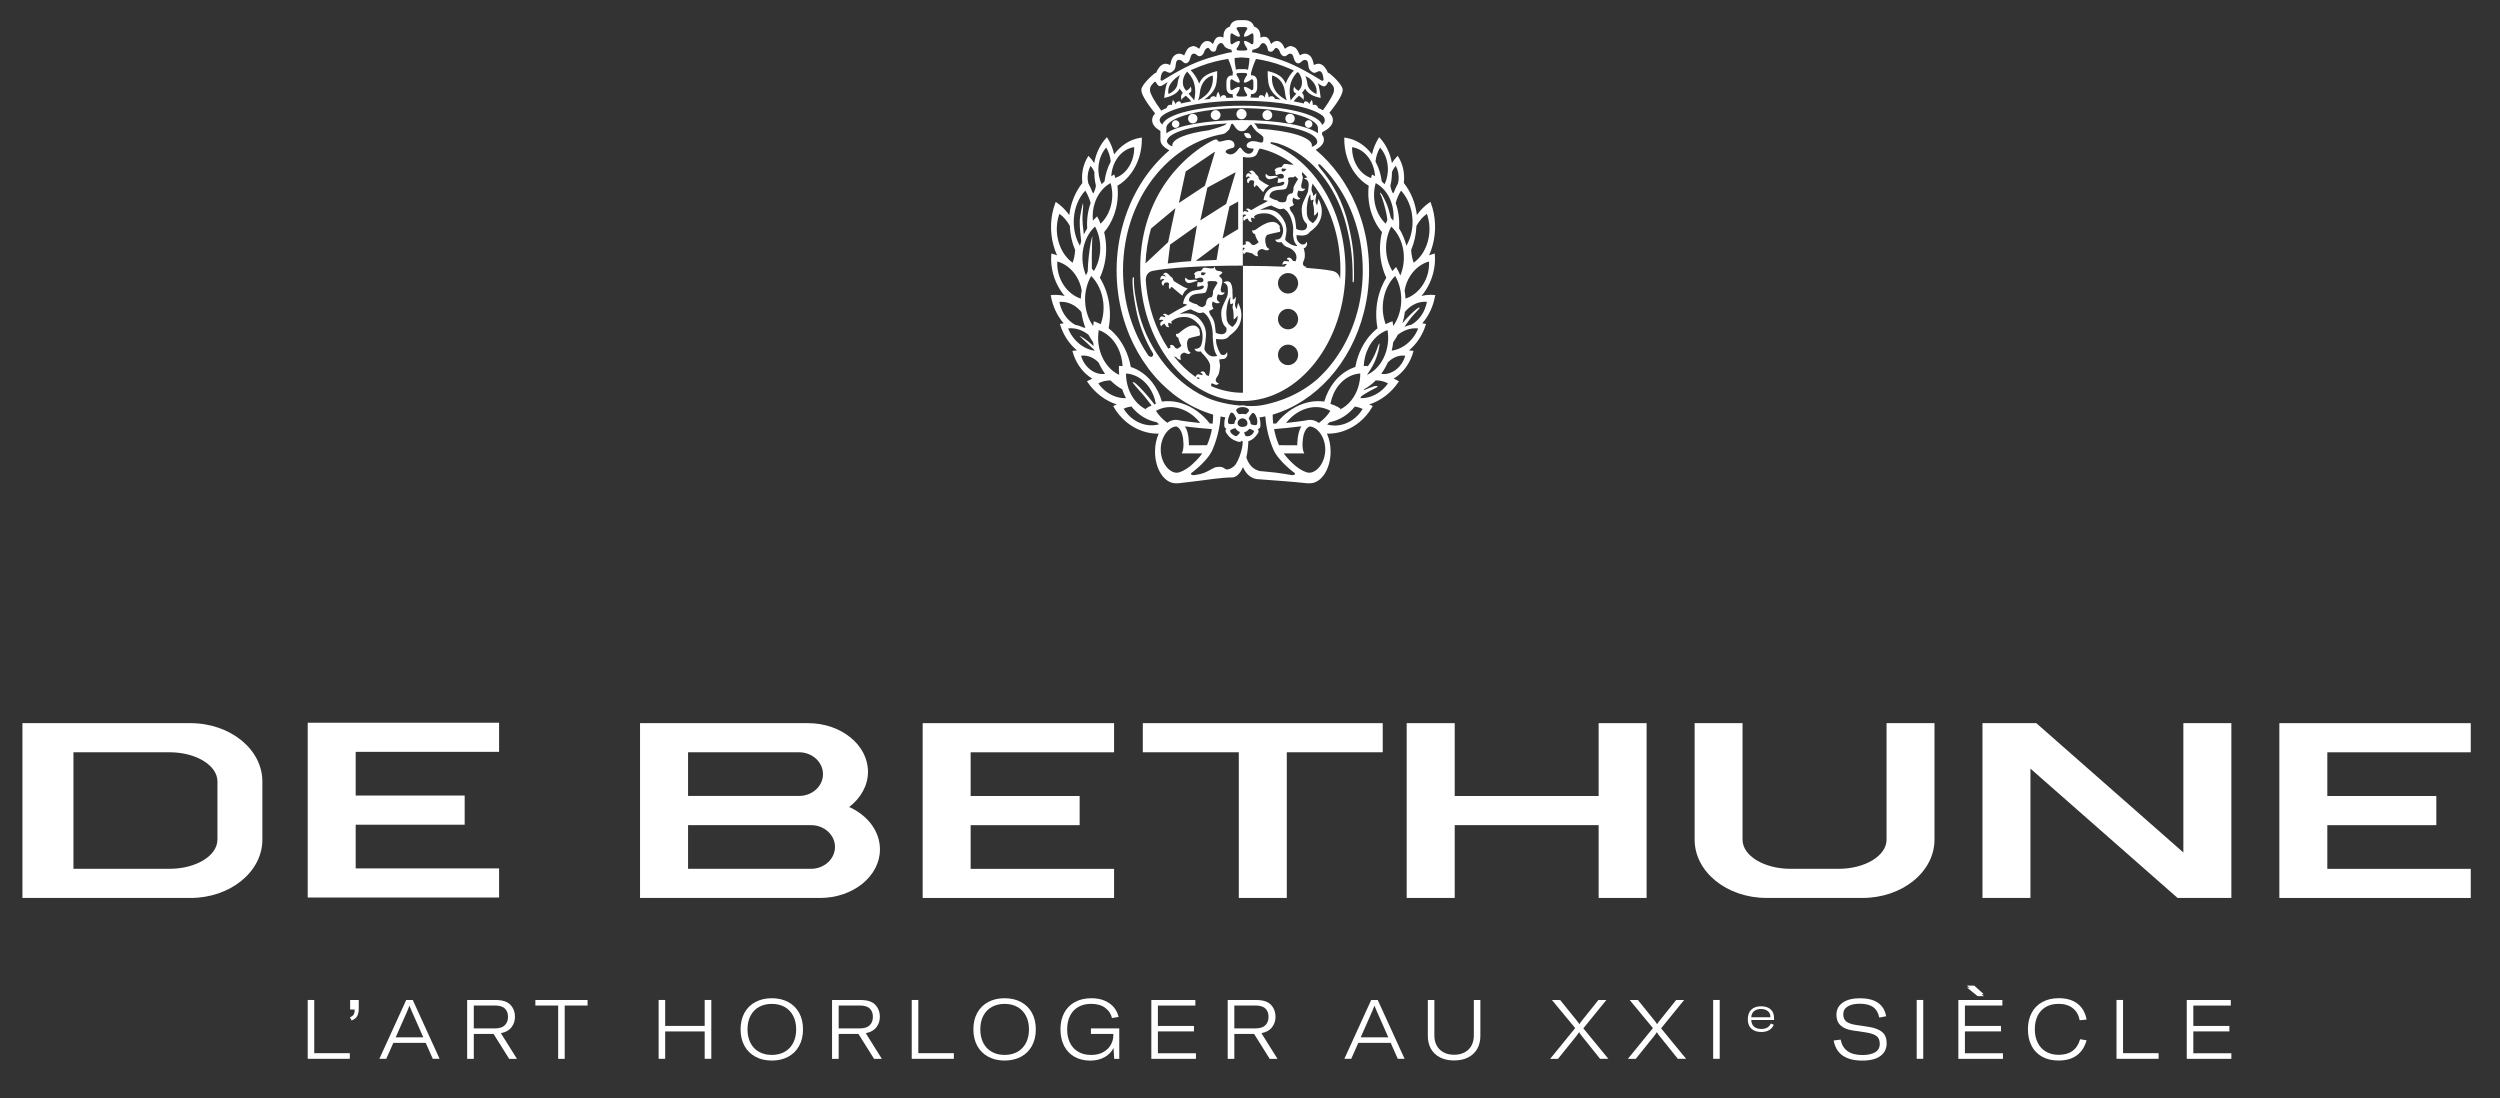 <?xml version="1.0" encoding="utf-8"?>
<!-- Generator: Adobe Illustrator 24.2.1, SVG Export Plug-In . SVG Version: 6.00 Build 0)  -->
<svg version="1.1" id="Calque_1" xmlns="http://www.w3.org/2000/svg" xmlns:xlink="http://www.w3.org/1999/xlink" x="0px" y="0px"
	 viewBox="0 0 772.97 339.55" style="enable-background:new 0 0 772.97 339.55;" xml:space="preserve">
<rect x="0" y="0" width="772.97" height="339.55" fill="#333333" stroke="none"/>
<style type="text/css">
	.st0{fill:#FFFFFF;}
	.st1{fill-rule:evenodd;clip-rule:evenodd;fill:#FFFFFF;}
</style>
<polygon class="st0" points="610.4,304.74 613.34,307.37 611.47,307.37 608.14,304.74 "/>
<g>
	<path class="st0" d="M763.93,223.59h-59.18v54.05h59.18v-9h-44.35v-13.51h33.7v-9.02h-33.7v-13.51h44.35V223.59z"/>
	<polygon class="st0" points="154.31,223.46 95.14,223.46 95.14,277.5 154.31,277.5 154.31,268.5 109.97,268.5 109.97,254.99 
		143.67,254.99 143.67,245.97 109.97,245.97 109.97,232.46 154.31,232.46 	"/>
	<path class="st0" d="M58.87,223.59H6.94v54.05h51.93c12.29,0,22.25-8.07,22.25-18.01v-18.01
		C81.12,231.67,71.16,223.59,58.87,223.59z M67.22,259.62c0,4.98-6.65,9.01-14.83,9.01H22.71v-36.04h29.69
		c8.18,0,14.83,4.04,14.83,9.02V259.62z"/>
	<path class="st0" d="M262.56,249.52c3.56-2.75,5.81-6.62,5.81-10.9c0-8.29-8.3-15.03-18.55-15.03h-51.93v54.05h55.63
		c10.25,0,18.55-6.73,18.55-15.02C272.07,256.97,268.23,252.06,262.56,249.52z M212.74,232.59h34.3c4.09,0,7.42,3.03,7.42,6.77
		c0,3.74-3.33,6.74-7.42,6.74h-34.3V232.59z M250.75,268.63h-38.01v-13.51h38.01c4.1,0,7.42,3.02,7.42,6.74
		C258.17,265.59,254.84,268.63,250.75,268.63z"/>
	<polygon class="st0" points="397.86,232.59 427.52,232.59 427.52,223.59 353.34,223.59 353.34,232.59 383.02,232.59 383.02,277.63 
		397.86,277.63 	"/>
	<polygon class="st0" points="494.28,277.63 509.11,277.63 509.11,223.59 494.28,223.59 494.28,246.11 449.78,246.11 449.78,223.59 
		434.93,223.59 434.93,277.63 449.78,277.63 449.78,255.12 494.28,255.12 	"/>
	<path class="st0" d="M598.12,259.62v-36.03H583.3v36.03c0,4.98-6.66,9.01-14.85,9.01h-14.84c-8.17,0-14.84-4.03-14.84-9.01v-36.03
		h-14.81v36.03c0,9.94,9.93,18.01,22.23,18.01h29.67C588.15,277.63,598.12,269.56,598.12,259.62"/>
	<polygon class="st0" points="673.27,277.63 689.91,277.63 689.91,223.59 675.07,223.59 675.07,263.58 629.6,223.59 612.96,223.59 
		612.96,277.63 627.79,277.63 627.79,237.65 	"/>
	<path class="st0" d="M344.46,223.59h-59.18v54.05h59.18v-9h-44.35v-13.51h33.7v-9.02h-33.7v-13.51h44.35V223.59z"/>
</g>
<g>
	<path class="st0" d="M95.14,309.18h2.02v16.45h10.99v1.74H95.14V309.18z"/>
	<path class="st0" d="M109.37,313.64c0.2-0.36,0.3-0.85,0.3-1.46v-0.05h-1.41v-2.95h2.66v2.69c0,0.99-0.17,1.77-0.5,2.33
		c-0.33,0.56-0.9,1.01-1.7,1.33l-0.51-1C108.79,314.3,109.18,314,109.37,313.64z"/>
	<path class="st0" d="M133.81,327.37l-2.18-4.92h-10.02l-2.18,4.92h-2.13l8.3-18.19h2.02l8.3,18.19H133.81z M130.88,320.74
		l-3.54-8.02c-0.26-0.55-0.5-1.12-0.72-1.72h-0.05c-0.31,0.82-0.54,1.39-0.69,1.72l-3.54,8.02H130.88z"/>
	<path class="st0" d="M152.61,319.69h-6.12v7.69h-2.05v-18.19h8.81c2.12,0,3.64,0.5,4.57,1.49c0.93,0.99,1.4,2.24,1.4,3.74
		c0,1.18-0.35,2.24-1.06,3.18c-0.71,0.94-1.81,1.55-3.29,1.85l4.97,7.94h-2.41L152.61,319.69z M146.49,317.97H153
		c1.42,0,2.45-0.33,3.1-0.99c0.65-0.66,0.97-1.52,0.97-2.6c0-1.06-0.32-1.9-0.96-2.54c-0.64-0.63-1.68-0.95-3.11-0.95h-6.51V317.97z
		"/>
	<path class="st0" d="M181.67,309.18v1.72h-7.07v16.48h-2.02V310.9h-7.05v-1.72H181.67z"/>
	<path class="st0" d="M219.93,327.37h-2.05v-8.46h-12.22v8.46h-2.02v-18.19h2.02v8.02h12.22v-8.02h2.05V327.37z"/>
	<path class="st0" d="M233.57,326.73c-1.46-0.79-2.59-1.9-3.39-3.36c-0.8-1.45-1.2-3.15-1.2-5.1c0-1.96,0.4-3.67,1.2-5.12
		c0.8-1.45,1.93-2.57,3.39-3.34c1.46-0.78,3.15-1.17,5.06-1.17c1.93,0,3.62,0.39,5.07,1.17c1.45,0.78,2.58,1.89,3.38,3.34
		c0.8,1.45,1.2,3.16,1.2,5.12c0,1.95-0.4,3.65-1.2,5.11c-0.8,1.46-1.93,2.58-3.39,3.36c-1.46,0.78-3.15,1.17-5.06,1.17
		C236.72,327.91,235.03,327.52,233.57,326.73z M242.6,325.22c1.13-0.63,2-1.55,2.63-2.74c0.62-1.2,0.94-2.6,0.94-4.2
		c0-1.61-0.31-3.01-0.94-4.2c-0.62-1.2-1.5-2.11-2.63-2.74c-1.13-0.63-2.45-0.95-3.97-0.95c-1.5,0-2.82,0.32-3.96,0.95
		c-1.14,0.63-2.01,1.55-2.63,2.74c-0.62,1.2-0.92,2.6-0.92,4.2c0,1.59,0.31,2.98,0.92,4.18c0.61,1.2,1.49,2.11,2.63,2.75
		c1.14,0.64,2.46,0.96,3.96,0.96C240.15,326.17,241.48,325.85,242.6,325.22z"/>
	<path class="st0" d="M265.43,319.69h-6.12v7.69h-2.05v-18.19h8.81c2.12,0,3.64,0.5,4.57,1.49c0.93,0.99,1.4,2.24,1.4,3.74
		c0,1.18-0.35,2.24-1.06,3.18c-0.71,0.94-1.81,1.55-3.29,1.85l4.97,7.94h-2.41L265.43,319.69z M259.31,317.97h6.51
		c1.42,0,2.45-0.33,3.1-0.99c0.65-0.66,0.97-1.52,0.97-2.6c0-1.06-0.32-1.9-0.96-2.54c-0.64-0.63-1.68-0.95-3.11-0.95h-6.51V317.97z
		"/>
	<path class="st0" d="M281.91,309.18h2.02v16.45h10.99v1.74h-13.02V309.18z"/>
	<path class="st0" d="M305.55,326.73c-1.46-0.79-2.59-1.9-3.39-3.36c-0.8-1.45-1.2-3.15-1.2-5.1c0-1.96,0.4-3.67,1.2-5.12
		c0.8-1.45,1.93-2.57,3.39-3.34c1.46-0.78,3.15-1.17,5.06-1.17c1.93,0,3.62,0.39,5.07,1.17c1.45,0.78,2.58,1.89,3.38,3.34
		c0.8,1.45,1.2,3.16,1.2,5.12c0,1.95-0.4,3.65-1.2,5.11c-0.8,1.46-1.93,2.58-3.39,3.36c-1.46,0.78-3.15,1.17-5.06,1.17
		C308.7,327.91,307.01,327.52,305.55,326.73z M314.58,325.22c1.13-0.63,2-1.55,2.63-2.74c0.62-1.2,0.94-2.6,0.94-4.2
		c0-1.61-0.31-3.01-0.94-4.2c-0.62-1.2-1.5-2.11-2.63-2.74c-1.13-0.63-2.45-0.95-3.97-0.95c-1.5,0-2.82,0.32-3.96,0.95
		c-1.14,0.63-2.01,1.55-2.63,2.74c-0.62,1.2-0.92,2.6-0.92,4.2c0,1.59,0.31,2.98,0.92,4.18c0.61,1.2,1.49,2.11,2.63,2.75
		c1.14,0.64,2.46,0.96,3.96,0.96C312.13,326.17,313.45,325.85,314.58,325.22z"/>
	<path class="st0" d="M332.18,326.72c-1.38-0.79-2.45-1.92-3.19-3.38c-0.74-1.46-1.11-3.15-1.11-5.06c0-1.95,0.38-3.65,1.15-5.1
		c0.77-1.45,1.87-2.57,3.32-3.36c1.44-0.79,3.15-1.18,5.11-1.18c1.62,0,3.03,0.27,4.21,0.81c1.19,0.54,2.12,1.24,2.81,2.11
		c0.68,0.87,1.14,1.83,1.38,2.87l-2.05,0.33c-0.29-1.26-0.99-2.31-2.09-3.14c-1.1-0.83-2.57-1.24-4.39-1.24
		c-1.5,0-2.81,0.32-3.92,0.95c-1.11,0.63-1.96,1.54-2.56,2.73c-0.6,1.19-0.9,2.59-0.9,4.22c0,1.57,0.29,2.95,0.87,4.14
		c0.58,1.19,1.43,2.11,2.54,2.77c1.11,0.66,2.43,0.99,3.97,0.99c1.54,0,2.82-0.3,3.86-0.91c1.03-0.61,1.8-1.37,2.29-2.29
		c0.5-0.92,0.74-1.85,0.74-2.79v-0.51h-6.92v-1.72h8.76v9.43h-1.56l-0.21-3.36c-0.61,1.21-1.55,2.17-2.81,2.86
		c-1.26,0.69-2.74,1.04-4.45,1.04C335.19,327.91,333.57,327.51,332.18,326.72z"/>
	<path class="st0" d="M358.01,325.66h11.76v1.72h-13.79v-18.19h13.61v1.72h-11.58v6.3h11.15v1.69h-11.15V325.66z"/>
	<path class="st0" d="M387.76,319.69h-6.12v7.69h-2.05v-18.19h8.81c2.12,0,3.64,0.5,4.57,1.49c0.93,0.99,1.4,2.24,1.4,3.74
		c0,1.18-0.35,2.24-1.06,3.18c-0.71,0.94-1.81,1.55-3.29,1.85l4.97,7.94h-2.41L387.76,319.69z M381.64,317.97h6.51
		c1.42,0,2.45-0.33,3.1-0.99c0.65-0.66,0.97-1.52,0.97-2.6c0-1.06-0.32-1.9-0.96-2.54c-0.64-0.63-1.68-0.95-3.11-0.95h-6.51V317.97z
		"/>
	<path class="st0" d="M432.17,327.37l-2.18-4.92h-10.02l-2.18,4.92h-2.13l8.3-18.19h2.02l8.3,18.19H432.17z M429.25,320.74
		l-3.54-8.02c-0.26-0.55-0.5-1.12-0.72-1.72h-0.05c-0.31,0.82-0.54,1.39-0.69,1.72l-3.54,8.02H429.25z"/>
	<path class="st0" d="M443.49,320.2c0,1.16,0.24,2.19,0.72,3.07c0.48,0.89,1.18,1.58,2.1,2.09c0.92,0.5,2.02,0.76,3.28,0.76
		c1.26,0,2.36-0.25,3.28-0.76c0.92-0.5,1.62-1.2,2.1-2.09c0.48-0.89,0.72-1.91,0.72-3.07v-11.02h2.02v11.12
		c0,1.5-0.32,2.82-0.95,3.96c-0.63,1.14-1.56,2.02-2.78,2.66c-1.22,0.64-2.69,0.96-4.39,0.96c-1.71,0-3.17-0.32-4.39-0.96
		c-1.22-0.64-2.15-1.53-2.78-2.66c-0.63-1.14-0.95-2.46-0.95-3.96v-11.12h2.02V320.2z"/>
	<path class="st0" d="M479.83,309.18h2.54l5.18,6.41c0.36,0.46,0.61,0.81,0.74,1.05h0.05c0.14-0.26,0.38-0.6,0.72-1.02l5.15-6.43
		h2.46l-7.12,8.76l7.74,9.43h-2.56l-5.59-6.97c-0.09-0.1-0.22-0.28-0.41-0.52c-0.19-0.25-0.34-0.49-0.46-0.73h-0.05
		c-0.15,0.27-0.45,0.69-0.9,1.26l-5.61,6.97h-2.43l7.74-9.51L479.83,309.18z"/>
	<path class="st0" d="M503.87,309.18h2.54l5.18,6.41c0.36,0.46,0.61,0.81,0.74,1.05h0.05c0.14-0.26,0.38-0.6,0.72-1.02l5.15-6.43
		h2.46l-7.12,8.76l7.74,9.43h-2.56l-5.59-6.97c-0.09-0.1-0.22-0.28-0.41-0.52c-0.19-0.25-0.34-0.49-0.46-0.73h-0.05
		c-0.15,0.27-0.45,0.69-0.9,1.26l-5.61,6.97h-2.43l7.74-9.51L503.87,309.18z"/>
	<path class="st0" d="M529.69,327.37v-18.19h2.02v18.19H529.69z"/>
	<path class="st0" d="M548.5,315.37h-7.02c0.02,0.89,0.3,1.57,0.84,2.05c0.54,0.48,1.29,0.72,2.26,0.72c0.73,0,1.34-0.14,1.84-0.43
		c0.5-0.29,0.87-0.71,1.11-1.26l0.91,0.4c-0.32,0.73-0.81,1.28-1.46,1.66c-0.66,0.38-1.46,0.57-2.42,0.57
		c-1.29,0-2.31-0.34-3.05-1.02c-0.74-0.68-1.11-1.64-1.11-2.88c0-1.31,0.36-2.32,1.09-3.01c0.73-0.69,1.72-1.04,2.99-1.04
		c1.26,0,2.25,0.31,2.97,0.94c0.71,0.63,1.07,1.52,1.07,2.69V315.37z M547.39,314.46c0-0.81-0.27-1.42-0.81-1.85
		s-1.25-0.64-2.12-0.64c-0.9,0-1.61,0.23-2.14,0.68c-0.53,0.45-0.81,1.08-0.84,1.87h5.92V314.46z"/>
	<path class="st0" d="M566.95,321.71l2.15-0.28c0.63,3.18,2.87,4.77,6.71,4.77c1.73,0,3.05-0.29,3.99-0.86
		c0.93-0.57,1.4-1.44,1.4-2.6c0-1.08-0.32-1.87-0.97-2.38c-0.65-0.51-1.72-0.89-3.2-1.13l-4.18-0.62c-3.37-0.5-5.05-2.11-5.05-4.84
		c0-1.59,0.64-2.84,1.92-3.75c1.28-0.91,3.07-1.37,5.36-1.37c4.7,0,7.4,1.85,8.1,5.56l-2.13,0.41c-0.29-1.45-0.92-2.53-1.9-3.23
		c-0.97-0.7-2.35-1.05-4.12-1.05c-1.62,0-2.88,0.29-3.78,0.86c-0.9,0.57-1.34,1.38-1.34,2.42c0,0.94,0.29,1.66,0.88,2.17
		c0.59,0.5,1.57,0.87,2.93,1.09l4.07,0.61c1.88,0.31,3.27,0.85,4.18,1.63c0.91,0.78,1.36,1.93,1.36,3.45c0,1.67-0.65,2.99-1.93,3.93
		c-1.29,0.95-3.16,1.42-5.6,1.42C570.64,327.91,567.7,325.84,566.95,321.71z"/>
	<path class="st0" d="M592.62,327.37v-18.19h2.02v18.19H592.62z"/>
	<path class="st0" d="M607.53,325.66h11.76v1.72h-13.79v-18.19h13.61v1.72h-11.58v6.3h11.15v1.69h-11.15V325.66z M611.46,308
		l-3.31-2.67h2.23l3.02,2.67H611.46z"/>
	<path class="st0" d="M631.35,326.69c-1.43-0.81-2.51-1.94-3.24-3.4c-0.74-1.45-1.1-3.13-1.1-5.05c0-1.93,0.38-3.62,1.15-5.07
		c0.77-1.45,1.87-2.57,3.32-3.36c1.44-0.79,3.15-1.18,5.11-1.18c2.39,0,4.32,0.58,5.79,1.73c1.47,1.15,2.39,2.78,2.77,4.88
		l-2.13,0.21c-0.31-1.62-1.03-2.87-2.15-3.75c-1.13-0.88-2.59-1.32-4.38-1.32c-1.52,0-2.83,0.32-3.93,0.95
		c-1.1,0.63-1.95,1.54-2.54,2.72c-0.59,1.18-0.88,2.58-0.88,4.2c0,1.57,0.3,2.96,0.9,4.15c0.6,1.2,1.45,2.12,2.56,2.77
		c1.11,0.65,2.43,0.97,3.95,0.97c1.73,0,3.15-0.41,4.27-1.23s1.89-2.02,2.32-3.59l2,0.33c-0.53,1.98-1.52,3.52-2.96,4.61
		c-1.44,1.09-3.34,1.64-5.7,1.64C634.48,327.91,632.78,327.5,631.35,326.69z"/>
	<path class="st0" d="M654.4,309.18h2.02v16.45h10.99v1.74H654.4V309.18z"/>
	<path class="st0" d="M678.15,325.66h11.76v1.72h-13.79v-18.19h13.61v1.72h-11.58v6.3h11.15v1.69h-11.15V325.66z"/>
</g>
<g>
	<path class="st1" d="M385.43,35.28c0-0.88-0.7-1.6-1.57-1.6c-0.87,0-1.57,0.72-1.57,1.6c0,0.88,0.7,1.6,1.57,1.6
		C384.73,36.88,385.43,36.16,385.43,35.28z"/>
	<path class="st1" d="M375.86,34.05c-0.83,0-1.51,0.69-1.51,1.53s0.68,1.53,1.51,1.53c0.83,0,1.51-0.69,1.51-1.53
		S376.69,34.05,375.86,34.05z"/>
	<path class="st1" d="M363.49,37.18c-0.64,0-1.16,0.53-1.16,1.18c0,0.65,0.52,1.18,1.16,1.18s1.16-0.53,1.16-1.18
		C364.65,37.71,364.13,37.18,363.49,37.18z"/>
	<path class="st1" d="M391.85,37.12c0.83,0,1.51-0.69,1.51-1.53s-0.68-1.53-1.51-1.53s-1.51,0.69-1.51,1.53
		S391.01,37.12,391.85,37.12z"/>
	<path class="st1" d="M398.87,38.14c0.8,0,1.45-0.66,1.45-1.48c0-0.82-0.65-1.48-1.45-1.48c-0.8,0-1.45,0.66-1.45,1.48
		C397.42,37.48,398.07,38.14,398.87,38.14z"/>
	<path class="st1" d="M368.79,35.19c-0.8,0-1.45,0.66-1.45,1.48c0,0.82,0.65,1.48,1.45,1.48c0.8,0,1.45-0.66,1.45-1.48
		C370.24,35.85,369.59,35.19,368.79,35.19z"/>
	<path class="st1" d="M404.62,39.52c0.64,0,1.16-0.53,1.16-1.18c0-0.65-0.52-1.18-1.16-1.18c-0.64,0-1.16,0.53-1.16,1.18
		C403.46,38.99,403.98,39.52,404.62,39.52z"/>
	<path class="st1" d="M393.22,55.3c1.3-0.33,1.37-0.52,1.65-0.5c0.28,0.02,0.36,0.05,0.36,0.05s-0.26-0.33-0.5-0.42
		c-0.24-0.09-0.87-0.07-1.47,0c-0.6,0.07-0.95,0-1.22-0.16c-0.28-0.16-0.63-0.57-0.63-0.57s-0.28,0.66,0,1.04
		C391.69,55.13,391.92,55.63,393.22,55.3z"/>
	<path class="st1" d="M389.03,54.56c-0.09-0.16-0.47-0.44-0.7-0.68c-0.23-0.24-0.33-0.63-0.94-1.03c-0.61-0.4-1.18,0.33-1.23,0.33
		c0,0,0.4,0.05,0.56,0.23c0.28,0.31,0.24,0.56,0.24,0.56s-0.24-0.16-0.42-0.26c-0.17-0.1-0.59-0.33-0.99,0.09
		c-0.4,0.42-0.26,1.09-0.26,1.09s0.3-0.26,0.63-0.33c0.33-0.07,0.59,0.33,0.59,0.33s-0.28,0.03-0.45,0.16
		c-0.17,0.12-0.52,0.3-0.49,0.94c0.03,0.64,0.47,0.66,0.47,0.66s0.16-0.68,0.45-0.82c0.3-0.14,0.83-0.16,1.11,0.05
		c0.28,0.21,0.17,0.61,0.05,1.18c-0.12,0.57,0.33,0.83,0.33,0.83s0.14-0.3,0.21-0.4c0.07-0.1,0.14-0.24,0.31-0.21
		c0.17,0.04,0.61,0.48,0.8,0.73c0.19,0.24,1.25,1.41,1.25,1.41s0.5-0.87,0.73-1.13c0.22-0.26,1.13-0.92,1.13-0.92
		s-0.82-0.35-1.13-0.54c-0.31-0.19-1.44-0.9-1.81-1.2S389.12,54.71,389.03,54.56z"/>
	<path class="st1" d="M367.16,86.37c-0.28-0.16-0.63-0.57-0.63-0.57s-0.28,0.66,0,1.04c0.28,0.38,0.5,0.89,1.81,0.56
		c1.3-0.33,1.37-0.52,1.65-0.5c0.28,0.02,0.36,0.05,0.36,0.05s-0.26-0.33-0.5-0.42s-0.87-0.07-1.47,0S367.44,86.53,367.16,86.37z"/>
	<path class="st1" d="M363.08,87c-0.39-0.26-0.44-0.89-0.55-1.03c-0.1-0.15-0.51-0.39-0.75-0.62c-0.25-0.22-0.38-0.59-1.03-0.94
		c-0.64-0.34-1.15,0.43-1.2,0.44c0,0,0.4,0.02,0.57,0.18c0.31,0.29,0.29,0.53,0.29,0.53s-0.26-0.13-0.44-0.22
		c-0.18-0.09-0.62-0.28-0.98,0.17c-0.36,0.45-0.16,1.11-0.16,1.11s0.27-0.29,0.59-0.38s0.62,0.28,0.62,0.28s-0.27,0.06-0.44,0.2
		c-0.16,0.14-0.49,0.34-0.4,0.98c0.09,0.64,0.53,0.62,0.53,0.62s0.1-0.69,0.38-0.85c0.28-0.16,0.82-0.23,1.11-0.05
		c0.3,0.18,0.23,0.59,0.16,1.17c-0.07,0.58,0.4,0.8,0.4,0.8s0.11-0.31,0.17-0.42c0.06-0.11,0.12-0.25,0.29-0.23
		c0.18,0.02,0.65,0.43,0.86,0.65c0.21,0.23,2.46,2.02,2.46,2.02s0.43-0.91,0.63-1.19c0.2-0.28,1.05-1.02,1.05-1.02
		s-0.84-0.27-1.17-0.44S363.47,87.27,363.08,87z"/>
	<path class="st1" d="M386.83,42.67c0,0,0.06-0.8-0.52-1.3c-0.45-0.4-1.57-0.22-1.57-0.22s-0.27,0.51,0.54,1.31
		C385.8,42.97,386.83,42.67,386.83,42.67z"/>
	<path class="st1" d="M443.81,91.24l-0.31-0.03c-0.39-0.04-0.79-0.06-1.19-0.06c-0.94,0-1.88,0.12-2.81,0.35
		c0.44-0.52,0.86-1.07,1.24-1.65c2.16-3.27,3.19-7.22,2.9-11.12l-0.03-0.35l-0.34,0.09c-0.47,0.12-0.94,0.27-1.41,0.45
		c0.45-0.99,0.82-2.04,1.11-3.12c1.16-4.32,0.96-8.95-0.57-13.04l-0.13-0.35l-0.31,0.21c-1.47,1.01-2.77,2.3-3.88,3.85
		c-0.46-3.74-1.84-7.14-4.04-9.9l0-0.02c0.01-0.08,0.03-0.16,0.03-0.24c0.28-2.77-0.32-5.54-1.71-7.8l-0.19-0.32l-0.26,0.26
		c-0.57,0.57-1.09,1.23-1.54,1.97c-0.53-2.98-1.82-5.7-3.68-7.72l-0.26-0.28l-0.2,0.32c-0.93,1.47-1.62,3.18-2.02,4.98
		c-2.16-2.87-5.08-4.69-8.24-5.14l-0.33-0.05l0,0.34c-0.05,3.89,1.11,7.67,3.28,10.65c1.2,1.66,2.64,2.97,4.27,3.91
		c-0.34,3.05,0.01,6.15,1.03,8.97c0.73,2.03,1.77,3.84,3.08,5.38c-0.66,2.69-0.8,5.46-0.4,8.23c0.29,2.07,0.88,4.04,1.73,5.87
		c-1.59,2.57-2.61,5.59-2.98,8.75c-0.26,2.31-0.17,4.62,0.26,6.88c-2,1.57-3.64,3.6-4.89,6.05c-0.93,1.83-1.59,3.82-1.96,5.9
		c-2.55,0.83-4.83,2.46-6.61,4.74c-1.34,1.72-2.35,3.72-3,5.96c-0.62-0.09-1.25-0.13-1.88-0.13c-1.5,0-3.01,0.25-4.5,0.75
		c-3.23,1.07-6.16,3.23-8.46,6.16c-0.37,0.01-0.69,0.02-0.96,0.03c-0.12-1.11-0.15-2.06-0.14-2.78
		c13.19-3.86,24.17-15.78,28.18-31.6l0.02-0.06c0.3-1.17,0.55-2.36,0.76-3.53l-0.37-0.07l0.38,0.04c0.1-0.57,0.19-1.14,0.28-1.72
		l0.03-0.22c0.08-0.57,0.15-1.15,0.22-1.77c0.06-0.56,0.11-1.12,0.15-1.69l0.02-0.23c0.04-0.56,0.07-1.11,0.09-1.67l0.01-0.31
		c0.02-0.57,0.03-1.14,0.03-1.73c0-0.53-0.01-1.06-0.03-1.59l-0.01-0.35c-0.02-0.53-0.04-1.06-0.08-1.62
		c-0.04-0.52-0.08-1.05-0.13-1.57l-0.03-0.29c-0.05-0.53-0.12-1.06-0.19-1.64c-0.07-0.52-0.15-1.03-0.23-1.55l-0.04-0.22
		c-0.09-0.53-0.19-1.06-0.3-1.63c-0.1-0.52-0.22-1.04-0.35-1.59l-0.02-0.09c-0.13-0.53-0.26-1.06-0.41-1.62
		c-0.14-0.52-0.29-1.05-0.47-1.61c-0.16-0.53-0.33-1.05-0.52-1.59c-0.35-1.04-0.75-2.07-1.17-3.09c-2.93-7-7.29-12.88-12.52-17.27
		c1.67-0.93,2.52-1.96,2.52-3.08c0-0.72-0.17-1.06-0.55-1.58V40.9c2.2-1.09,3.33-2.35,3.33-3.73c0-0.01,0-0.02,0-0.03v0
		c0,0.01,0,0.02,0,0.03v-0.06c0-0.78-0.36-1.53-1.08-2.23c3.06-3.82,4.43-6.35,4.06-7.52c-0.27-0.86-1.49-2.6-4.05-4.69
		c-0.05-0.04-0.22-0.17-0.46-0.17c-0.2-0.53-0.48-1.04-0.84-1.52c-0.66-0.89-1.76-1.77-3.34-0.94c-0.05,0.02-0.13,0.03-0.15,0.02
		c-0.01,0-0.03-0.04-0.05-0.11c-0.03-0.1-0.06-0.23-0.09-0.38c-0.16-0.72-0.42-1.93-1.42-2.59c-1.16-0.77-2.22-0.2-2.77,0.14
		c-0.04-0.08-0.08-0.17-0.12-0.26c-0.13-0.29-0.29-0.64-0.52-1.07c-0.55-0.99-0.9-1.16-1.48-1.36c-0.08-0.03-0.17-0.06-0.27-0.1
		c-0.74-0.29-1.42,0.17-1.86,0.48c-0.12,0.08-0.29,0.2-0.38,0.24c-0.08-0.05-0.16-0.2-0.28-0.48c-0.21-0.46-0.49-1.09-1.22-1.59
		c-0.77-0.53-1.84-0.37-2.49,0.37c-0.14,0.16-0.23,0.22-0.27,0.24c-0.03-0.04-0.09-0.12-0.14-0.26l-0.02-0.05
		c-0.39-1.19-0.98-1.83-1.76-1.91c-0.51-0.06-0.99,0.05-1.4,0.3c0-0.31,0.01-0.65-0.04-1.02c-0.2-1.57-1.12-2.14-1.72-2.35
		l-0.2-0.14h-0.05c-0.1-0.38-0.28-0.68-0.43-0.87c-0.44-0.58-1.09-0.92-1.94-1.03c-0.29-0.04-0.57-0.04-0.77-0.04l-0.49,0l-0.66,0
		c-0.2,0-0.47,0-0.77,0.04c-0.37,0.05-0.91,0.15-1.42,0.52c-0.5,0.36-0.83,0.87-0.97,1.46c-0.6,0.16-1.72,0.68-1.94,2.41
		c-0.04,0.35-0.04,0.69-0.04,0.98c-0.39-0.23-0.84-0.32-1.34-0.26c-0.78,0.08-1.37,0.73-1.76,1.91l-0.02,0.05
		c-0.05,0.15-0.11,0.23-0.14,0.27c-0.04-0.02-0.13-0.08-0.27-0.24c-0.65-0.74-1.72-0.9-2.49-0.37c-0.73,0.5-1.01,1.13-1.22,1.59
		c-0.13,0.28-0.2,0.43-0.28,0.48c-0.09-0.04-0.26-0.16-0.38-0.24c-0.45-0.31-1.12-0.77-1.86-0.48c-0.1,0.04-0.19,0.07-0.27,0.1
		c-0.58,0.2-0.94,0.37-1.48,1.36c-0.24,0.43-0.4,0.78-0.52,1.07c-0.04,0.09-0.08,0.18-0.12,0.26c-0.54-0.34-1.61-0.91-2.77-0.14
		c-0.99,0.66-1.26,1.87-1.42,2.59c-0.03,0.15-0.06,0.27-0.09,0.38c-0.02,0.07-0.05,0.1-0.05,0.11c-0.03,0.01-0.11,0-0.2-0.04
		c-1.53-0.81-2.64,0.07-3.29,0.96c-0.36,0.48-0.64,0.99-0.84,1.52c-0.24,0-0.41,0.13-0.46,0.17c-2.56,2.09-3.78,3.83-4.05,4.69
		c-0.38,1.2,1.04,3.78,4.2,7.69c-0.53,0.57-0.83,1.16-0.9,1.77l-0.01,0.12c-0.01,0.06-0.01,0.11-0.01,0.17c0,0.01,0,0.02,0,0.03
		l0,0.03c0,0.04,0.01,0.09,0.01,0.13c0.01,0.07,0.01,0.15,0.02,0.21c0.15,1.09,1,2.09,2.53,2.98l0,2.59l0,0.06c0,0.02,0,0.07,0,0.12
		c0,1.19,0.92,2.24,2.78,3.2c-6.88,5.83-12.18,14.24-14.71,24.21l-0.02,0.06c-0.29,1.17-0.55,2.35-0.77,3.56
		c-0.1,0.57-0.19,1.14-0.28,1.72l-0.03,0.21c-0.08,0.57-0.15,1.15-0.22,1.77c-0.06,0.56-0.11,1.12-0.15,1.69l-0.02,0.23
		c-0.04,0.56-0.07,1.11-0.09,1.67l-0.01,0.31c-0.02,0.57-0.03,1.14-0.03,1.73c0,0.53,0.01,1.06,0.03,1.59l0.01,0.35
		c0.02,0.53,0.04,1.06,0.08,1.62c0.04,0.52,0.08,1.05,0.13,1.57l0.03,0.29c0.05,0.53,0.12,1.06,0.19,1.64
		c0.07,0.52,0.15,1.03,0.23,1.55l0.04,0.22c0.09,0.53,0.19,1.06,0.3,1.63c0.1,0.52,0.22,1.04,0.34,1.55l0.03,0.14
		c0.13,0.53,0.26,1.06,0.41,1.62c0.14,0.53,0.29,1.05,0.47,1.61c0.16,0.53,0.33,1.05,0.52,1.59c0.36,1.04,0.75,2.08,1.17,3.09
		c1.53,3.66,3.46,7.02,5.7,10.02c-0.04-0.05-0.07-0.08-0.07-0.08c0.07,0.09,0.14,0.18,0.21,0.28c0.2,0.27,0.41,0.54,0.62,0.81
		c0.12,0.15,0.24,0.3,0.36,0.45c0.22,0.27,0.44,0.54,0.66,0.8c0.12,0.14,0.23,0.28,0.35,0.41c0.24,0.28,0.49,0.55,0.73,0.82
		c0.11,0.11,0.21,0.23,0.32,0.34c0.29,0.31,0.58,0.6,0.87,0.9c0.07,0.07,0.14,0.14,0.21,0.21c1.13,1.11,2.3,2.15,3.52,3.11
		c0.07,0.05,0.14,0.1,0.2,0.16c0.34,0.26,0.68,0.52,1.02,0.76c0.09,0.07,0.19,0.13,0.28,0.2c0.32,0.23,0.65,0.45,0.98,0.67
		c0.1,0.07,0.2,0.13,0.31,0.2c0.33,0.21,0.65,0.42,0.99,0.62c0.1,0.06,0.2,0.12,0.3,0.18c0.34,0.2,0.69,0.4,1.04,0.6
		c0.09,0.05,0.18,0.1,0.27,0.15c0.38,0.2,0.76,0.4,1.14,0.59c0.06,0.03,0.12,0.06,0.19,0.09c1.82,0.9,3.7,1.63,5.63,2.2
		c0.01,0,0.02,0.01,0.03,0.01c0.01,0.72-0.02,1.67-0.14,2.78c-0.25-0.01-0.54-0.01-0.87-0.02c-2.3-2.94-5.23-5.1-8.45-6.17
		c-1.49-0.5-3.01-0.75-4.5-0.75c-0.63,0-1.26,0.04-1.88,0.13c-0.65-2.24-1.66-4.25-3-5.96c-1.78-2.27-4.06-3.91-6.61-4.74
		c-0.37-2.09-1.03-4.07-1.96-5.9c-1.24-2.45-2.88-4.49-4.89-6.05c0.44-2.26,0.53-4.57,0.26-6.88c-0.36-3.17-1.39-6.19-2.98-8.75
		c0.86-1.83,1.44-3.8,1.73-5.87c0.39-2.77,0.26-5.54-0.4-8.23c1.31-1.54,2.35-3.35,3.08-5.38c1.02-2.82,1.37-5.92,1.03-8.97
		c1.63-0.94,3.07-2.25,4.27-3.91c2.17-2.98,3.33-6.76,3.28-10.65l0-0.34l-0.33,0.05c-3.16,0.45-6.08,2.27-8.24,5.14
		c-0.4-1.81-1.09-3.51-2.02-4.98l-0.2-0.32l-0.26,0.28c-1.86,2.03-3.15,4.74-3.68,7.72c-0.45-0.74-0.96-1.4-1.54-1.97l-0.26-0.26
		l-0.19,0.32c-1.39,2.26-1.99,5.03-1.71,7.8c0.01,0.08,0.02,0.16,0.03,0.24l0,0.03c-2.19,2.76-3.58,6.17-4.04,9.9
		c-1.11-1.54-2.41-2.84-3.88-3.85l-0.31-0.21l-0.13,0.35c-1.53,4.09-1.74,8.72-0.57,13.04c0.29,1.08,0.66,2.12,1.11,3.12
		c-0.47-0.18-0.94-0.33-1.41-0.45l-0.34-0.09l-0.03,0.35c-0.29,3.9,0.73,7.84,2.9,11.12c0.38,0.57,0.79,1.12,1.24,1.65
		c-0.93-0.23-1.87-0.35-2.81-0.35c-0.4,0-0.8,0.02-1.19,0.06l-0.31,0.03l0.06,0.32c0.56,3.16,1.95,6.12,3.94,8.39
		c-0.29,0.03-0.57,0.08-0.84,0.14l-0.32,0.07l0.1,0.32c0.97,3.12,2.79,5.87,5.17,7.84c-0.36,0.01-0.72,0.05-1.08,0.11l-0.33,0.05
		l0.09,0.32c0.84,3.06,2.61,5.74,5,7.55c0.33,0.25,0.68,0.49,1.06,0.71c-0.47,0.2-0.93,0.42-1.36,0.66l-0.28,0.16l0.18,0.27
		c2.24,3.3,5.44,5.74,9.01,6.89c-0.28,0.11-0.55,0.24-0.81,0.36l-0.29,0.14l0.16,0.28c2.02,3.5,5.14,6.13,8.78,7.41
		c1.58,0.56,3.2,0.84,4.82,0.84c0.11,0,0.21-0.01,0.32-0.01c-0.72,1.58-1.14,3.5-1.14,5.56c0,5.41,2.87,9.8,6.42,9.8
		c0.13,0,0.27-0.01,0.4-0.02c0.21,0.02,0.36,0.02,0.36,0.02s2.97-0.38,6.55-0.79c2.82-0.32,6.51-1,10.32-1.03l0-0.01
		c0,0,0.88,0.01,1.86-1.09c0.51-0.51,0.96-1.32,1.31-2.09c0.01,0.04,0.02,0.07,0.03,0.11c0.28,0.67,1.48,3.14,4.01,3.55
		c0.08,0.01,0.15,0.03,0.22,0.05c5.31,0.43,10.91,0.75,15.63,1.3c0,0,0.15,0,0.36-0.02c0.13,0.01,0.27,0.02,0.4,0.02
		c3.54,0,6.42-4.39,6.42-9.8c0-2.07-0.42-3.99-1.14-5.57c0.14,0,0.28,0.02,0.42,0.02c1.62,0,3.24-0.28,4.82-0.84
		c3.64-1.28,6.76-3.91,8.78-7.41l0.16-0.28l-0.29-0.14c-0.26-0.13-0.53-0.25-0.81-0.36c3.58-1.15,6.77-3.59,9.01-6.89l0.18-0.27
		l-0.28-0.16c-0.43-0.24-0.89-0.47-1.36-0.66c0.38-0.22,0.73-0.46,1.06-0.71c2.39-1.81,4.16-4.49,5-7.55l0.09-0.32l-0.33-0.05
		c-0.35-0.06-0.72-0.09-1.08-0.11c2.37-1.97,4.19-4.72,5.17-7.84l0.1-0.32l-0.32-0.07c-0.27-0.06-0.55-0.1-0.84-0.14
		c1.99-2.28,3.39-5.23,3.94-8.39L443.81,91.24z M439.86,88.16c-1.39,2.1-3.29,3.51-5.29,4.17c-0.04-0.87-0.14-1.72-0.28-2.55
		c0.27-1.6,0.87-3.18,1.82-4.62c1.49-2.25,3.56-3.72,5.72-4.31C441.98,83.29,441.35,85.91,439.86,88.16z M441.17,66.11
		c0.92,2.54,1.1,5.54,0.31,8.47c-0.79,2.93-2.4,5.24-4.39,6.64c-0.44-1.22-0.71-2.55-0.78-3.93c0.96-2.26,1.54-4.78,1.63-7.43
		C438.79,68.3,439.9,67.01,441.17,66.11z M436.7,67.41c0.25,3.17-0.48,6.17-1.85,8.58c-0.51-1.98-1.29-3.79-2.27-5.39
		c0.17-2.59-0.15-5.27-1.05-7.83c0.38-1.39,0.93-2.69,1.66-3.84C435.11,61.03,436.44,64,436.7,67.41z M430.37,53.21
		c0.3-0.74,0.71-1.39,1.19-1.92c0.68,1.23,1.02,2.8,0.85,4.45c-0.03,0.33-0.09,0.64-0.16,0.95c-0.49,0.88-0.92,1.8-1.28,2.78
		c-0.09,0.12-0.19,0.23-0.28,0.34c-0.39-0.7-0.66-1.52-0.8-2.39C430.21,56.08,430.39,54.67,430.37,53.21z M426.71,45.63
		c1.3,1.46,2.2,3.51,2.38,5.87c0.15,1.99-0.23,3.88-0.99,5.46c-0.28-0.31-0.58-0.6-0.88-0.88c-0.26-2.13-0.9-4.22-1.93-6.14
		C425.46,48.35,425.95,46.86,426.71,45.63z M424.2,53.95c-0.11,0.36-0.2,0.72-0.29,1.09c-1.45-0.49-2.81-1.49-3.88-2.97
		c-1.38-1.91-2.03-4.26-1.98-6.57c1.9,0.27,3.75,1.37,5.13,3.28c1.21,1.67,1.85,3.69,1.96,5.71
		C424.83,54.3,424.52,54.11,424.2,53.95z M425.61,64.77c-0.97-2.71-1-5.61-0.26-8.16c2.05,1.1,3.8,3.1,4.77,5.81
		c0.69,1.9,0.89,3.9,0.7,5.81c-0.25-0.28-0.51-0.56-0.77-0.82c-0.18-0.73-0.41-1.66-0.68-2.56c-0.55-1.91-1.44-3.55-1.94-4.45
		c-0.5-0.9-0.94-1.07-0.66-0.45c0.28,0.62,0.49,0.93,1.05,2.81c0.82,2.75,1.06,4.51,1.13,5.24c-0.18,0.38-0.35,0.77-0.51,1.17
		C427.25,68.05,426.26,66.57,425.61,64.77z M430.16,70.06c1.92,1.78,3.32,4.42,3.76,7.55c0.38,2.7-0.01,5.32-0.96,7.56
		c-0.38-0.91-0.81-1.79-1.3-2.62c-0.4,0.39-0.79,0.81-1.16,1.25c-0.89-1.46-1.53-3.19-1.81-5.12
		C428.25,75.55,428.84,72.5,430.16,70.06z M427.63,93.41c0.38-3.31,1.77-6.14,3.74-8.09c1.45,2.51,2.16,5.69,1.79,9
		c-0.28,2.49-1.15,4.7-2.39,6.47c-0.05-0.49-0.12-0.98-0.21-1.46c-0.73,0.24-1.44,0.54-2.13,0.9
		C427.67,98.17,427.35,95.83,427.63,93.41z M423.12,107.48c1.39-2.75,3.53-4.6,5.89-5.42c0.48,2.89,0.09,6.03-1.3,8.78
		c-1.22,2.41-3.01,4.12-5.02,5.06c0-0.02,0.01-0.05,0.01-0.07c0.65-0.93,1.55-2.31,2.21-3.72c1.17-2.46,1.69-5.18,1.6-5.82
		c-0.09-0.64-0.74,1.79-1.43,3.28c-0.85,1.83-1.69,3.07-2.3,3.83c0-0.09,0-0.19,0-0.28c-0.38,0.01-0.76,0.04-1.13,0.08
		C421.73,111.25,422.21,109.28,423.12,107.48z M413.85,119.2c1.84-2.32,4.26-3.57,6.73-3.73c0,2.97-0.91,5.95-2.74,8.27
		c-1.05,1.33-2.29,2.3-3.63,2.92c0.08-0.12,0.16-0.24,0.23-0.36c-0.96-0.61-2-1.09-3.09-1.42
		C411.73,122.82,412.55,120.85,413.85,119.2z M401.95,131.85c0.14,0,0.28,0,0.43,0c-1.35,1.96-1.28,5.83-1.28,5.83
		s-3.81-0.04-5.65-0.03c-0.77-1.75-1.24-3.46-1.52-4.98C396.1,132.49,399.85,132.15,401.95,131.85z M421.35,96.42L421.35,96.42
		L421.35,96.42L421.35,96.42z M407.19,44.31c-0.21,0.36-0.64,0.79-1.55,1.07c-0.04,0.01-0.07,0.02-0.11,0.04
		c0.06-0.16,0.1-0.32,0.1-0.48c0-2.51-7.11-4.61-16.66-5.16c-0.46-0.82-0.68-1.15-1.26-1.66c11.17,0.43,19.56,2.81,19.56,5.69
		C407.28,43.97,407.25,44.14,407.19,44.31z M410.64,25.41c0.31-0.48,0.78,0.28,1.32,0.87c0.55,0.59,0.67,1.63,0.31,2.49
		c-0.94,2.26-2.81,4.71-2.81,4.71l0-0.01c-0.16,0.24-0.3,0.45-0.41,0.62c-0.46-0.25-0.97-0.5-1.53-0.73
		c-0.01-0.37-0.36-0.84-0.85-0.95c-0.37-0.08-0.58-0.04-0.78,0.1c0.03-0.26,0.02-0.43-0.02-0.64c-0.05-0.28-0.24-1.02-0.24-1.02
		s0,0,0,0c0,0,0,0,0,0s-0.4,0.51-0.53,0.72c-0.11,0.17-0.18,0.34-0.25,0.68c-0.14-0.37-0.31-0.59-0.7-0.81
		c-0.45-0.26-0.88-0.07-0.97,0.26c-0.02,0.09-0.02,0.2-0.02,0.3c-0.99-0.24-2.05-0.46-3.17-0.65c0.23-0.38,0.7-0.93,1.61-1.73
		c0.02-0.01,0.03-0.03,0.05-0.04c0.61,0.45,1.17,0.91,1.25,1.15c0.05,0.15,0.04,0.3,0.05,0.3c0.02,0.01,0.1-0.32,0.16-0.79
		c0.07-0.56-0.1-1.1-0.55-1.54c0.43-0.46,0.74-0.9,0.97-1.31c0.26,0.48,0.56,0.89,0.9,1.19c1.49,1.33,3.91,1.69,3.91,1.69
		s-0.23-2.08-0.56-3.62c-0.07-0.32-0.2-0.64-0.34-0.93c0.32,0.2,0.63,0.4,0.92,0.6c0.09,0.04,0.19,0.08,0.29,0.15
		C409.85,27.25,410.33,25.89,410.64,25.41z M397.55,25.86c-0.26-0.55-0.55-1.07-0.89-1.49c-1.46-1.82-4.7-2.39-4.7-2.39
		s-0.13,3.14,0.55,4.87c0.76,1.93,2.38,3.22,3.46,3.92c-0.58-0.07-1.18-0.13-1.78-0.19c-0.09-0.44-0.54-0.88-1.08-0.83
		c-0.42,0.03-0.64,0.15-0.84,0.41c-0.01-0.34-0.05-0.55-0.13-0.79c-0.1-0.33-0.45-1.02-0.45-1.02s-0.01-0.01-0.01-0.01
		c0,0-0.02,0.01-0.02,0.01s-0.31,0.61-0.42,0.91c-0.09,0.26-0.14,0.48-0.15,0.94c-0.21-0.41-0.44-0.62-0.91-0.76
		c-0.54-0.16-0.98,0.23-1.02,0.66c0,0.04,0,0.09,0.01,0.13c-0.84-0.04-1.7-0.07-2.57-0.08c0.21-0.4,0.2-0.81,0.19-0.95l-0.01-0.13
		l0.02,0c0.1,0.01,0.19,0.02,0.28,0.02h0c0.33,0,1.41-0.12,1.61-1.65c0.04-0.32,0.04-0.63,0.03-0.93c0-0.1,0-0.21,0-0.33
		c0-0.1,0-0.2,0-0.31c0-0.3,0.01-0.61-0.03-0.93c-0.14-1.1-0.74-1.47-1.19-1.59l-0.07-0.05h-0.24c-0.04,0-0.08,0-0.11,0l-0.06,0
		l-0.24,0.01l0.01-0.04c0.03-0.21,0.01-0.39-0.02-0.55c0.09-0.49,0.67-2.56,1.57-4.5c2.4,0.37,5.41,1.03,8.42,2.2
		c1.14,0.44,2.24,0.9,3.3,1.38C399.26,22.59,398.06,24.17,397.55,25.86z M397.87,31.02C397.86,31.02,397.86,31.02,397.87,31.02
		c-0.81-0.42-2.09-1.19-3-2.26c-2.09-2.47-1.52-5.43-1.52-5.43s3.46,0.63,3.97,5.34c0.12,1.13,0.33,1.82,0.53,2.25
		C397.85,30.96,397.86,30.99,397.87,31.02z M384.65,27.49c0.1,0.35,0.42,1.02,0.66,1.33c0.23,0.3,0.29,0.43,0.31,0.49
		c0.03,0.37-0.24,0.46-0.59,0.51c-0.32,0.04-0.71,0.02-1.07,0.02c-0.37,0-0.75,0.02-1.07-0.02c-0.35-0.05-0.63-0.14-0.59-0.52
		c0.02-0.06,0.09-0.2,0.31-0.48c0.23-0.31,0.56-0.98,0.66-1.33c0.03-0.11,0.05-0.23,0.05-0.33c0,0,0-0.01,0-0.01
		c0-0.01,0-0.03,0-0.04c0,0-0.01-0.08-0.04-0.12c-0.07-0.12-0.19-0.14-0.32-0.12c-0.08,0.01-0.17,0.02-0.26,0.05
		c-0.34,0.1-1.01,0.43-1.31,0.67c-0.25,0.2-0.38,0.27-0.45,0.3c-0.4,0.06-0.49-0.23-0.54-0.6c-0.04-0.33-0.02-0.72-0.02-1.09
		c0-0.38-0.02-0.76,0.02-1.09c0.04-0.35,0.13-0.61,0.47-0.6l0,0c0,0,0,0,0,0c0.01,0,0.01,0,0.02,0c0.04,0.01,0.16,0.06,0.5,0.32
		c0.3,0.24,0.97,0.57,1.31,0.67c0.13,0.04,0.27,0.07,0.37,0.05c0,0,0.06,0,0.13-0.05c0.07-0.05,0.09-0.08,0.11-0.16
		c0,0,0.01-0.05,0-0.12c0-0.09-0.02-0.19-0.05-0.3c-0.1-0.35-0.42-1.02-0.66-1.33c-0.21-0.28-0.28-0.41-0.31-0.48
		c-0.05-0.4,0.23-0.49,0.59-0.54c0.32-0.04,0.71-0.02,1.07-0.02c0.37,0,0.75-0.02,1.07,0.02c0.36,0.05,0.64,0.14,0.59,0.54
		c-0.02,0.06-0.09,0.2-0.31,0.48c-0.23,0.31-0.56,0.98-0.66,1.33c-0.03,0.1-0.04,0.2-0.05,0.29c0,0.01-0.01,0.07,0,0.09
		c0,0,0.01,0.08,0.03,0.11c0.09,0.14,0.2,0.13,0.21,0.13c0.11,0.01,0.24-0.01,0.37-0.05c0.34-0.1,1.01-0.43,1.31-0.67
		c0.46-0.36,0.52-0.32,0.52-0.32l0,0c0.34-0.02,0.43,0.25,0.47,0.6c0.04,0.33,0.02,0.72,0.02,1.09c0,0.38,0.02,0.76-0.02,1.09
		c-0.05,0.37-0.14,0.66-0.54,0.59c-0.07-0.03-0.2-0.11-0.45-0.3c-0.3-0.24-0.97-0.57-1.31-0.67c-0.1-0.03-0.19-0.04-0.28-0.05
		c-0.03-0.01-0.06-0.01-0.1,0c0,0-0.07,0-0.1,0.02c-0.08,0.05-0.12,0.13-0.13,0.22c0,0,0,0.06,0,0.06
		C384.6,27.27,384.62,27.38,384.65,27.49z M378.13,29.44c-0.47,0.14-0.69,0.35-0.91,0.76c-0.01-0.45-0.06-0.68-0.15-0.94
		c-0.11-0.3-0.42-0.91-0.42-0.91s-0.02-0.01-0.02-0.01c0,0-0.01,0.01-0.01,0.01s-0.35,0.69-0.45,1.02
		c-0.08,0.24-0.12,0.45-0.13,0.79c-0.19-0.26-0.42-0.38-0.84-0.41c-0.54-0.04-0.99,0.4-1.09,0.84c-0.61,0.06-1.21,0.12-1.79,0.19
		c1.08-0.69,2.7-1.99,3.46-3.92c0.68-1.73,0.55-4.87,0.55-4.87s-3.25,0.57-4.7,2.39c-0.34,0.42-0.63,0.93-0.89,1.49
		c-0.53-1.77-1.83-3.42-2.61-4.17c0.94-0.41,1.91-0.82,2.93-1.21c3.19-1.24,6.29-1.91,8.66-2.28c0.78,1.71,1.31,3.51,1.49,4.25
		c-0.1,0.25-0.13,0.53-0.09,0.83l0.01,0.05l-0.19-0.01l-0.22-0.02l-0.09,0.03c-0.44,0.06-1.25,0.34-1.41,1.63
		c-0.04,0.31-0.04,0.62-0.03,0.92c0,0.1,0,0.54,0,0.64c0,0.3-0.01,0.61,0.03,0.92c0.19,1.53,1.28,1.65,1.61,1.65
		c0.08,0,0.17-0.01,0.27-0.02l0.03,0l-0.01,0.1c-0.01,0.14-0.03,0.58,0.19,1c-0.73,0.02-1.46,0.04-2.18,0.07
		c0-0.04,0.01-0.09,0.01-0.13C379.1,29.67,378.66,29.28,378.13,29.44z M370.43,31.03c0.01-0.03,0.01-0.06,0.02-0.09
		c0.21-0.43,0.41-1.12,0.53-2.25c0.51-4.72,3.97-5.34,3.97-5.34s0.57,2.96-1.52,5.43C372.53,29.83,371.24,30.61,370.43,31.03z
		 M368.16,26.74c0,0-0.26,0.83-1.42,1.32c-0.4-0.51-0.72-1.01-0.84-1.42c-0.21-0.71-0.21-1.37-0.11-1.95
		c0.07-0.26,0.13-0.51,0.19-0.74c0.31-0.89,0.8-1.52,1-1.75c0.03-0.01,0.05-0.02,0.08-0.04c0.6,0.62,1.59,1.8,2.06,3.28
		c0.77,2.44,0.31,4.79,0.09,5.63c-0.25-0.48-0.99-1.27-1.72-2.11c0.23-0.17,0.44-0.32,0.58-0.43
		C368.67,28.07,368.16,26.74,368.16,26.74z M381.74,17.93c1.12-0.12,1.9-0.16,2.2-0.17c0.5,0.02,1.32,0.08,2.34,0.19
		c0.09,0.72-0.15,2.29-0.41,3.64c-0.29-0.13-0.56-0.17-0.7-0.19c-0.24-0.03-0.47-0.03-0.65-0.03l-0.5,0l-0.66,0
		c-0.18,0-0.41,0-0.64,0.03c-0.17,0.02-0.38,0.06-0.59,0.14C381.89,20.21,381.66,18.66,381.74,17.93z M399.17,25.46
		c0.44-1.4,1.34-2.52,1.95-3.16c0.14,0.07,0.28,0.13,0.42,0.2c0.24,0.32,0.55,0.82,0.77,1.46c0.06,0.24,0.12,0.48,0.19,0.74
		c0.1,0.58,0.1,1.24-0.11,1.95c-0.12,0.41-0.44,0.91-0.84,1.42c-1.16-0.49-1.42-1.32-1.42-1.32s-0.51,1.33,0.08,1.8
		c0.14,0.11,0.35,0.26,0.58,0.43c-0.73,0.84-1.47,1.63-1.72,2.11C398.87,30.25,398.4,27.89,399.17,25.46z M403.59,23.51
		c0.41,0.21,0.81,0.43,1.19,0.64c0.32,0.27,0.64,0.55,0.92,0.85c1.94,2.08,1.3,4.07,1.3,4.07s-2.47-1.02-2.74-3.02
		C404.06,24.68,403.8,23.92,403.59,23.51z M389.35,14.46c0.01-0.01,0.02-0.03,0.02-0.03s0.03-0.03,0.07-0.09
		c0.04-0.06,0.08-0.12,0.11-0.18c0.1-0.16,0.22-0.34,0.31-0.47c0.32-0.47,0.97-0.43,1.26-0.15c1.17,1.12,0.56,2.24,1.46,2.42
		c0.64,0.13,0.97-0.03,1.5-0.83c0.55-0.84,1.43,0.25,1.56,0.69c0.13,0.44,0.41,1.21,1.15,1.51c1.07,0.42,1.39-1.09,2.46-0.66
		c0.61,0.24,0.56,0.85,0.97,1.89c0.35,0.86,1.19,1.51,2.09,0.57c0.88-0.93,2.01-0.83,2.14,0.47c0.17,1.74,0.38,2.05,1.33,2.72
		c0.94,0.67,1.69-0.6,2.43-0.27c0.49,0.22,0.88,1.05,0.96,2.13c0.01,0.2,0.03,0.39,0.06,0.55c-0.2,0.22-0.4,0.33-0.6,0.2
		c0,0-5.87-3.78-10.72-5.7c-4.84-1.91-9.95-2.96-9.95-2.96l-0.92-0.1c0.13-0.26,0.21-0.53,0.23-0.81c0.02,0,0.02,0,0.03,0
		c0,0,0.02,0,0.02,0C387.44,15.4,388.73,15.1,389.35,14.46z M380.44,10.92c0.04-0.35,0.13-0.61,0.47-0.6l0,0c0,0,0,0,0,0
		c0.01,0,0.01,0,0.02,0c0.04,0.01,0.16,0.06,0.5,0.32c0.3,0.24,0.97,0.57,1.31,0.67c0.13,0.04,0.27,0.07,0.37,0.05
		c0,0,0.06,0,0.13-0.05c0.07-0.05,0.09-0.08,0.11-0.16c0,0,0.01-0.05,0-0.12c0-0.09-0.02-0.19-0.05-0.3
		c-0.1-0.35-0.42-1.02-0.66-1.33c-0.21-0.28-0.28-0.41-0.31-0.48c-0.05-0.4,0.23-0.49,0.59-0.54c0.32-0.04,0.71-0.02,1.07-0.02
		c0.37,0,0.75-0.02,1.07,0.02c0.36,0.05,0.64,0.14,0.59,0.54c-0.02,0.06-0.09,0.2-0.31,0.48c-0.23,0.31-0.56,0.98-0.66,1.33
		c-0.03,0.1-0.04,0.2-0.05,0.29c0,0.01-0.01,0.07,0,0.09c0,0,0.01,0.08,0.03,0.11c0.09,0.14,0.2,0.13,0.21,0.13
		c0.11,0.01,0.24-0.01,0.37-0.05c0.34-0.1,1.01-0.43,1.31-0.67c0.46-0.36,0.52-0.32,0.52-0.32l0,0c0.34-0.02,0.43,0.25,0.47,0.6
		c0.04,0.33,0.02,0.72,0.02,1.09c0,0.38,0.02,0.76-0.02,1.09c-0.05,0.37-0.14,0.66-0.54,0.59c-0.07-0.03-0.2-0.11-0.45-0.3
		c-0.3-0.24-0.97-0.57-1.31-0.67c-0.1-0.03-0.19-0.04-0.28-0.05c-0.03-0.01-0.06-0.01-0.1,0c0,0-0.07,0-0.1,0.02
		c-0.08,0.05-0.12,0.13-0.13,0.22c0,0,0,0.06,0,0.06c0,0.1,0.02,0.21,0.05,0.32c0.1,0.35,0.42,1.02,0.66,1.33
		c0.23,0.3,0.29,0.43,0.31,0.49c0.03,0.37-0.24,0.46-0.59,0.51c-0.32,0.04-0.71,0.02-1.07,0.02c-0.37,0-0.75,0.02-1.07-0.02
		c-0.35-0.05-0.63-0.14-0.59-0.52c0.02-0.06,0.09-0.2,0.31-0.48c0.23-0.31,0.56-0.98,0.66-1.33c0.03-0.11,0.05-0.23,0.05-0.33
		c0,0,0-0.01,0-0.01c0-0.01,0-0.03,0-0.04c0,0-0.01-0.08-0.04-0.12c-0.07-0.12-0.19-0.14-0.32-0.12c-0.08,0.01-0.17,0.02-0.26,0.05
		c-0.34,0.1-1.01,0.43-1.31,0.67c-0.25,0.2-0.38,0.27-0.45,0.3c-0.4,0.06-0.49-0.23-0.54-0.6c-0.04-0.33-0.02-0.72-0.02-1.09
		C380.42,11.64,380.39,11.25,380.44,10.92z M358.87,24.16c0.08-1.08,0.48-1.91,0.96-2.13c0.74-0.33,1.49,0.94,2.43,0.27
		s1.16-0.98,1.33-2.72c0.13-1.3,1.25-1.4,2.14-0.47c0.89,0.95,1.74,0.29,2.09-0.57c0.42-1.04,0.36-1.64,0.97-1.89
		c1.07-0.42,1.39,1.08,2.46,0.66c0.74-0.29,1.02-1.07,1.15-1.51c0.13-0.44,1.01-1.52,1.56-0.69c0.52,0.8,0.85,0.97,1.5,0.83
		c0.9-0.18,0.29-1.29,1.46-2.42c0.29-0.28,0.94-0.32,1.26,0.15c0.09,0.13,0.21,0.32,0.31,0.47c0.03,0.06,0.07,0.12,0.11,0.18
		c0.05,0.07,0.07,0.09,0.07,0.09s0.01,0.01,0.03,0.03c0.62,0.64,1.91,0.94,2.02,0.89c0.02,0.28,0.1,0.56,0.24,0.81l-0.87,0.1
		c0,0-5.11,1.05-9.95,2.96c-4.84,1.91-10.72,5.7-10.72,5.7c-0.2,0.14-0.4,0.03-0.6-0.2C358.83,24.55,358.85,24.37,358.87,24.16z
		 M364.89,23.22c-0.21,0.28-0.6,1.03-0.84,2.83c-0.28,2-2.74,3.02-2.74,3.02s-0.65-1.98,1.3-4.07c0.53-0.57,1.19-1.1,1.78-1.52
		C364.55,23.39,364.72,23.31,364.89,23.22z M355.76,28.78c-0.36-0.87-0.23-1.9,0.31-2.49s1.01-1.35,1.32-0.87
		c0.31,0.48,0.8,1.75,2.01,0.96c0.1-0.07,0.2-0.11,0.29-0.15c0.42-0.29,0.88-0.58,1.36-0.88c-0.24,0.4-0.44,0.84-0.54,1.3
		c-0.33,1.55-0.56,3.62-0.56,3.62s2.41-0.36,3.91-1.69c0.34-0.3,0.64-0.72,0.9-1.19c0.23,0.41,0.55,0.85,0.97,1.31
		c-0.45,0.45-0.61,0.99-0.55,1.54c0.06,0.47,0.14,0.8,0.16,0.79c0.01,0,0-0.15,0.05-0.3c0.08-0.24,0.64-0.7,1.25-1.15
		c0.02,0.01,0.03,0.03,0.05,0.04c0.92,0.8,1.39,1.35,1.61,1.73c-1.12,0.2-2.19,0.42-3.18,0.66c0.01-0.11,0.01-0.22-0.02-0.31
		c-0.09-0.32-0.52-0.51-0.97-0.26c-0.4,0.22-0.56,0.44-0.7,0.81c-0.07-0.34-0.13-0.51-0.25-0.68c-0.13-0.2-0.53-0.72-0.53-0.72
		s0,0,0,0c0,0,0,0,0,0s-0.19,0.75-0.24,1.02c-0.04,0.2-0.05,0.37-0.02,0.64c-0.2-0.15-0.42-0.18-0.78-0.1
		c-0.5,0.11-0.86,0.6-0.86,0.97c-0.64,0.27-1.21,0.54-1.71,0.83c-0.12-0.18-0.3-0.43-0.49-0.74l0,0.01
		C358.57,33.49,356.7,31.04,355.76,28.78z M359.4,38.51c-0.05-0.04-0.11-0.09-0.16-0.13c-0.25-0.22-0.71-0.71-0.7-1.26
		c0.01-0.46,0.34-0.87,0.58-1.12c3.04-2.8,13.09-4.85,25.03-4.85c11.52,0,21.28,1.91,24.69,4.56c0.49,0.39,0.77,0.86,0.77,1.57
		c0,0.6-0.58,1.14-0.78,1.31c-0.02,0.02-0.04,0.03-0.07,0.05c-0.77-3.32-11.53-5.95-24.7-5.95C371.06,32.68,360.4,35.25,359.4,38.51
		z M360.61,41.03v-1.45h0c0.02-3.18,10.51-6.14,23.44-6.14c12.83,0,23.24,2.91,23.44,6.06v1.71c-3.32-2.44-12.55-4.09-23.43-4.09
		c-10.91,0-20.16,1.66-23.45,4.11V41.03z M360.78,43.66c0.28-2.72,8.1-4.97,18.57-5.49c-0.07,0.06-0.14,0.12-0.21,0.19
		c-0.52,0.55-3.05,1.27-5.45,1.93c-6.69,0.9-11.23,2.64-11.23,4.65c0,0.12,0.01,0.22,0.03,0.32c-0.01,0-0.01,0-0.02-0.01
		C361.08,44.78,360.83,43.97,360.78,43.66z M372.62,122.69c-10.4-4.78-18.62-16-21.02-28.21c-0.51-2.62-1-5.09-1.01-7.44
		c0-0.35-0.01-0.79,0-1.14c0,0,0-0.26-0.19-0.2c-0.28,0.09-0.24,0.96-0.24,1.51c0,1.92,0.54,5.65,1.07,8.35
		c0.97,4.97,2.79,9.62,5.27,13.73c0.07,0.23,0.13,0.7-0.3,0.98c-0.28,0.18-0.72,0.04-1.09-0.27c-0.12-0.18-0.24-0.35-0.36-0.53
		c-0.14-0.22-0.28-0.43-0.42-0.65c-0.18-0.28-0.35-0.56-0.52-0.84c-0.13-0.21-0.25-0.42-0.38-0.63c-0.26-0.45-0.51-0.9-0.75-1.36
		c-0.11-0.21-0.21-0.41-0.32-0.62c-0.16-0.32-0.32-0.64-0.48-0.96c-0.11-0.22-0.21-0.44-0.31-0.66c-0.22-0.47-0.43-0.94-0.63-1.42
		c-0.08-0.19-0.15-0.38-0.23-0.56c-0.16-0.38-0.31-0.77-0.45-1.16c-0.08-0.22-0.16-0.44-0.24-0.66c-0.15-0.42-0.29-0.84-0.43-1.27
		c-0.05-0.16-0.11-0.32-0.16-0.48c-0.17-0.53-0.32-1.06-0.47-1.6c-0.06-0.21-0.11-0.42-0.17-0.62c-0.11-0.43-0.22-0.86-0.32-1.29
		c-0.04-0.18-0.08-0.35-0.12-0.53c-0.13-0.58-0.24-1.16-0.35-1.75c-0.03-0.18-0.06-0.37-0.09-0.55c-0.08-0.46-0.15-0.92-0.21-1.39
		c-0.03-0.19-0.05-0.37-0.08-0.56c-0.08-0.61-0.15-1.23-0.2-1.85c-0.01-0.13-0.02-0.25-0.03-0.38c-0.04-0.53-0.08-1.05-0.1-1.59
		c-0.01-0.18-0.02-0.37-0.03-0.55c-0.02-0.64-0.04-1.29-0.04-1.94c0-0.01,0-0.01,0-0.02c0-0.01,0-0.01,0-0.02
		c0-0.65,0.02-1.3,0.04-1.94c0.01-0.19,0.02-0.39,0.03-0.58c0.03-0.5,0.06-1,0.1-1.49c0.01-0.17,0.02-0.33,0.04-0.5
		c0.06-0.62,0.12-1.24,0.2-1.85c0.02-0.18,0.05-0.35,0.08-0.53c0.06-0.46,0.13-0.91,0.21-1.37c0.04-0.21,0.07-0.43,0.11-0.64
		c0.09-0.51,0.19-1.02,0.3-1.52c0.04-0.17,0.07-0.34,0.11-0.51c0.12-0.51,0.24-1.01,0.37-1.51c0.06-0.23,0.12-0.46,0.19-0.69
		c0.11-0.38,0.22-0.75,0.33-1.13c0.07-0.22,0.13-0.44,0.2-0.66c0.17-0.53,0.35-1.05,0.53-1.56c0.08-0.23,0.17-0.46,0.26-0.69
		c0.12-0.33,0.25-0.65,0.38-0.97c0.1-0.25,0.21-0.51,0.31-0.76c0.14-0.32,0.28-0.64,0.43-0.96c0.17-0.37,0.34-0.74,0.52-1.11
		c0.15-0.3,0.3-0.61,0.45-0.91c0.14-0.27,0.28-0.53,0.42-0.8c0.13-0.24,0.26-0.47,0.39-0.71c0.15-0.27,0.3-0.54,0.46-0.8
		c0.16-0.26,0.32-0.52,0.48-0.78c0.27-0.43,0.54-0.85,0.82-1.26c0.12-0.18,0.25-0.37,0.37-0.55c0.19-0.28,0.39-0.56,0.59-0.83
		c0.11-0.15,0.22-0.3,0.33-0.45c0.41-0.54,0.83-1.08,1.26-1.59c0.08-0.1,0.16-0.19,0.24-0.29c0.24-0.28,0.48-0.56,0.73-0.84
		c0.1-0.11,0.2-0.23,0.31-0.34c0.82-0.9,1.68-1.75,2.57-2.56c0.08-0.07,0.15-0.14,0.23-0.21c0.3-0.27,0.6-0.53,0.91-0.79
		c0.04-0.04,0.09-0.07,0.13-0.11c0.98-0.81,1.99-1.57,3.04-2.28c0.06-0.04,0.11-0.07,0.17-0.11c0,0,5.21-3.74,12.11-4.9
		c0.99-0.17,1.25-0.7,1.88-1.24c0.63-0.54,0.67-2.32,1.24-1.97c0.57,0.34,1.14,2.34,2.81,2.29c0.77-0.03,1.05-0.03,1.85-1.03
		c0,0,0.76-1.04,1.05-0.99c0.3,0.04,0.28,0.63,1.6,2c0.52,0.54,2.22,1.41,2.22,2.09c0,1.08,0.03,1.71-1.27,1.34
		c-0.99-0.29-2.03-0.41-2.55-0.26c-1.45,0.41-1.46,1.3-1.27,1.64c0.32,0.56,1.23,0.52,1.86,0.57c0.63,0.06-0.29,2.12-1.91,1.51
		c-1.61-0.61-1.71-2.59-2.48-1.47c-0.77,1.12-1.95,2.25-3.38,1.59c-1.44-0.66-0.3-1.36,0.82-1.64c1.12-0.28,1.12-0.28,1.22-0.77
		c0.2-0.96-0.61-2.15-2.49-1.79c-0.2,0.04-0.4,0.09-0.59,0.13c0,0,0-0.01,0-0.01s-0.03,0.01-0.08,0.03
		c-0.33,0.07-0.65,0.15-0.97,0.24c-0.43,0.07-0.84,0.07-0.93-0.16c-0.32-0.82-1.28-0.38-2.07,0.08l0,0c0,0-2.33,1.11-5.48,3.61
		c0,0,0,0,0,0c-0.19,0.15-0.38,0.31-0.58,0.47c-0.01,0.01-0.02,0.02-0.04,0.03c-0.4,0.33-0.8,0.67-1.22,1.04
		c-0.02,0.02-0.04,0.03-0.05,0.05c-0.18,0.16-0.37,0.33-0.56,0.51c-0.03,0.03-0.06,0.05-0.09,0.08c-0.41,0.38-0.83,0.78-1.25,1.21
		c-0.03,0.03-0.07,0.07-0.1,0.1c-0.17,0.18-0.35,0.36-0.52,0.54c-0.04,0.05-0.09,0.09-0.13,0.14c-0.41,0.44-0.83,0.9-1.25,1.38
		c-0.05,0.05-0.09,0.11-0.14,0.16c-0.16,0.19-0.33,0.39-0.49,0.58c-0.05,0.06-0.1,0.12-0.15,0.19c-0.2,0.25-0.4,0.5-0.61,0.76
		c0,0,0,0,0,0.01c-0.2,0.26-0.4,0.53-0.61,0.8c-0.05,0.07-0.1,0.14-0.16,0.21c-0.15,0.21-0.3,0.42-0.45,0.63
		c-0.06,0.08-0.11,0.16-0.17,0.24c-0.19,0.27-0.38,0.54-0.56,0.82c-0.01,0.01-0.02,0.02-0.02,0.04c-0.19,0.29-0.38,0.59-0.57,0.89
		c-0.05,0.09-0.11,0.17-0.16,0.26c-0.14,0.23-0.28,0.45-0.41,0.68c-0.06,0.09-0.11,0.19-0.17,0.29c-0.17,0.3-0.34,0.59-0.51,0.9
		c-0.01,0.02-0.02,0.04-0.03,0.06c-0.18,0.32-0.35,0.65-0.52,0.99c-0.05,0.1-0.1,0.2-0.15,0.3c-0.13,0.25-0.25,0.5-0.37,0.76
		c-0.05,0.11-0.1,0.21-0.15,0.32c-0.15,0.33-0.31,0.66-0.45,1c-0.01,0.02-0.02,0.05-0.03,0.07c-0.16,0.36-0.31,0.72-0.46,1.09
		c-0.05,0.11-0.09,0.23-0.13,0.34c-0.11,0.27-0.21,0.55-0.32,0.83c-0.04,0.12-0.09,0.24-0.13,0.36c-0.13,0.37-0.26,0.74-0.39,1.12
		c-0.01,0.02-0.01,0.04-0.02,0.06c-0.13,0.4-0.26,0.8-0.38,1.21c-0.04,0.12-0.07,0.25-0.11,0.37c-0.09,0.3-0.17,0.61-0.26,0.92
		c-0.03,0.13-0.07,0.26-0.1,0.39c-0.11,0.41-0.21,0.82-0.3,1.24c0,0.02-0.01,0.03-0.01,0.05c-0.1,0.43-0.19,0.88-0.28,1.32
		c-0.03,0.13-0.05,0.27-0.08,0.4c-0.06,0.33-0.12,0.67-0.18,1.01c-0.02,0.14-0.05,0.28-0.07,0.42c-0.07,0.46-0.14,0.92-0.2,1.39
		c0,0.01,0,0.01,0,0.02c-0.06,0.48-0.11,0.96-0.16,1.45c-0.01,0.14-0.03,0.29-0.04,0.43c-0.03,0.36-0.06,0.73-0.09,1.1
		c-0.01,0.15-0.02,0.3-0.03,0.45c-0.03,0.5-0.06,1.01-0.07,1.53c0,0.07,0,0.11,0,0.14c0,0.01,0,0.01,0,0.02c0,0.01,0,0.01,0,0.01
		c0,0,0,0.01,0,0.01c-0.03,0.65-0.04,1.31-0.04,1.97c0,22.11,14.21,40.56,31.74,40.56c17.53,0,31.74-18.45,31.74-40.56
		c0-18.35-9.79-34.17-23.14-39.02c0.01-0.13,0-0.28-0.03-0.44c0.21,0.02,0.42,0.03,0.64,0.04c0.08,0,0.17,0.02,0.26,0.03
		c0.45,0.08,0.84,0.16,1.15,0.24c0.14,0.04,0.28,0.08,0.42,0.12c0.37,0.12,0.92,0.33,1.58,0.59c1.06,0.44,1.97,0.92,2.36,1.13
		c8.06,4.29,14.35,12.95,17.05,23.69c1.61,6.38,1.94,11.03,1.93,16.11c0,0.35-0.01,0.69-0.02,1.03c0,0,0,0.42,0.23,0.35
		c0.24-0.07,0.21-1.59,0.21-2.14c0-5.7-0.15-8.93-1.72-15.62c-1.61-6.85-4.73-12.89-8.81-17.58h0.02c0,0-0.74-0.83-0.48-1.12
		c0.13-0.14,0.33-0.07,0.5,0.04c0.04,0.04,0.08,0.07,0.12,0.11c0.2,0.19,0.39,0.39,0.59,0.59c0.19,0.2,0.39,0.4,0.58,0.6
		c0.22,0.23,0.43,0.47,0.65,0.71c0.26,0.29,0.52,0.59,0.78,0.9c0.2,0.24,0.4,0.48,0.6,0.73c0.17,0.21,0.34,0.43,0.5,0.64
		c0.19,0.25,0.38,0.5,0.57,0.76c0.18,0.24,0.36,0.49,0.53,0.74c0.25,0.36,0.5,0.72,0.74,1.09c0.14,0.22,0.28,0.43,0.42,0.65
		c0.18,0.28,0.35,0.56,0.52,0.84c0.13,0.21,0.25,0.42,0.38,0.63c0.26,0.45,0.51,0.9,0.75,1.36c0.11,0.21,0.21,0.41,0.32,0.62
		c0.16,0.32,0.32,0.64,0.48,0.96c0.11,0.22,0.21,0.44,0.31,0.66c0.22,0.47,0.43,0.94,0.63,1.42c0.08,0.19,0.15,0.38,0.23,0.56
		c0.16,0.38,0.31,0.77,0.45,1.16c0.08,0.22,0.16,0.44,0.24,0.66c0.15,0.42,0.29,0.84,0.43,1.27c0.05,0.16,0.11,0.32,0.16,0.48
		c0.17,0.53,0.32,1.06,0.47,1.6c0.06,0.21,0.11,0.42,0.17,0.62c0.11,0.43,0.22,0.86,0.32,1.29c0.04,0.18,0.08,0.35,0.12,0.53
		c0.13,0.58,0.24,1.16,0.35,1.75c0.03,0.18,0.06,0.37,0.09,0.55c0.08,0.46,0.15,0.92,0.21,1.39c0.03,0.19,0.05,0.37,0.08,0.56
		c0.08,0.61,0.15,1.23,0.2,1.85c0.01,0.13,0.02,0.25,0.03,0.38c0.04,0.53,0.08,1.05,0.1,1.59c0.01,0.18,0.02,0.37,0.03,0.55
		c0.02,0.64,0.04,1.29,0.04,1.94c0,0.01,0,0.01,0,0.02c0,0.01,0,0.01,0,0.02c0,0.65-0.02,1.3-0.04,1.94
		c-0.01,0.19-0.02,0.39-0.03,0.58c-0.03,0.5-0.06,1-0.1,1.49c-0.01,0.17-0.02,0.33-0.04,0.5c-0.06,0.62-0.12,1.24-0.2,1.85
		c-0.02,0.18-0.05,0.35-0.08,0.53c-0.06,0.46-0.13,0.91-0.21,1.37c-0.04,0.21-0.07,0.43-0.11,0.64c-0.09,0.51-0.19,1.02-0.3,1.52
		c-0.04,0.17-0.07,0.34-0.11,0.51c-0.12,0.51-0.24,1.01-0.37,1.51c-0.06,0.23-0.12,0.46-0.19,0.69c-0.11,0.38-0.22,0.75-0.33,1.13
		c-0.07,0.22-0.13,0.44-0.2,0.66c-0.17,0.53-0.35,1.05-0.53,1.56c-0.08,0.23-0.17,0.46-0.26,0.69c-0.12,0.33-0.25,0.65-0.38,0.97
		c-0.1,0.25-0.21,0.51-0.31,0.76c-0.14,0.32-0.28,0.64-0.43,0.96c-0.17,0.37-0.34,0.74-0.52,1.11c-0.15,0.3-0.3,0.61-0.45,0.91
		c-0.14,0.27-0.28,0.53-0.42,0.8c-0.13,0.24-0.26,0.47-0.39,0.71c-0.15,0.27-0.3,0.54-0.46,0.8c-0.16,0.26-0.32,0.52-0.48,0.78
		c-0.27,0.43-0.54,0.85-0.82,1.26c-0.12,0.18-0.25,0.37-0.37,0.55c-0.19,0.28-0.39,0.56-0.59,0.83c-0.11,0.15-0.22,0.3-0.33,0.45
		c-0.41,0.54-0.83,1.08-1.26,1.6c-0.08,0.1-0.16,0.19-0.24,0.29c-0.24,0.28-0.49,0.56-0.73,0.84c-0.1,0.11-0.2,0.23-0.31,0.34
		c-0.81,0.88-1.65,1.72-2.53,2.52c-0.12,0.09-0.24,0.2-0.38,0.31c-6.85,5.76-14.57,7.27-16.57,7.65c-1.1,0.21-2.75,0.34-4.8,0.26
		c-0.42-0.13-0.85-0.2-1.3-0.2c-0.41,0-0.64,0.02-0.84,0.06c-1.13-0.1-2.34-0.26-3.61-0.49C374.98,124,372.62,122.69,372.62,122.69z
		 M402.99,58.34c-0.5,0.02-0.54-0.21-0.66-0.59c-0.12-0.38,0.14-1.09,0.42-2.33c0.16-0.71-0.03-1.17-0.22-1.45
		c0.04-0.2,0.09-0.49,0.08-0.8c0.56,0.54,1.1,1.11,1.63,1.7c-0.59,0.04-1.14,0.36-1.14,0.36s1.72,0.07,1.53,2.2
		c-0.14,1.55-0.2,1.86-0.51,2.54c-1.32,2.88-1.92,3.61-1.53,6.36c0.24,1.68,0.96,2.52,1.47,2.91c0.37,1.74-0.92,2.11-1.95,1.96
		c-0.54-0.08-0.98-0.23-1.33-0.41c-0.06-0.78-0.15-1.66-0.3-2.61c-0.22-1.39-0.86-2.33-1.3-2.83c-0.37-0.53-0.43-1.01-0.41-1.34
		c0.66-0.23,1.32-0.66,1.32-0.66s-0.28-0.35-0.43-0.99c-0.16-0.64,0.23-1.29,0.23-1.29s0.31,0.35,1.06,0.56
		c0.75,0.21,1.09-0.23,1.09-0.23s-0.12-0.05-0.42-0.3c-0.3-0.24-0.52-0.47-0.5-1.08c0.02-0.61,0.4-1.2,0.4-1.2s0,0.23,0.83,0.3
		c0.83,0.07,1.23-0.75,1.23-0.75S403.49,58.33,402.99,58.34z M405.28,61.84c0,0-0.01,0.25,0.48,0c0.5-0.25,0.46-0.18,0.3,0.38
		c-0.17,0.56-0.05,1.04-0.05,1.04c0.37,1.01,0.3,3.41,0.3,3.41s0.37-0.1,0.89-0.78c0.23-0.3,0.26-0.46,0.26-0.46
		s0.28,0.77-0.21,1.89c-0.32,0.73-0.89,1.29-1.36,1.67c-0.47-0.33-1.07-0.79-1.25-1.11c-0.42-0.74-0.46-1.18-0.46-1.18
		c-0.17-0.57-0.11-1.28-0.11-1.28s-0.07-0.67-0.01-1.29c0.13-1.24,0.19-1.76,0.42-2.61c0.33-1.25,0.77-1.76,0.7-1.02
		C405.11,61.11,405.28,61.84,405.28,61.84z M405.77,56.7c5.36,6.86,8.67,16.27,8.67,26.67c0,1-0.04,1.98-0.1,2.96
		c-0.07-0.55-0.47-2.26-2.52-2.6c-1.95-0.36-4.73-0.68-8.09-0.93c0.15-0.14,0.23-0.28,0.23-0.28s-0.78-0.05-1.04-0.63
		c-0.26-0.57,0.26-1.46,0.26-1.46c0.66-1.62-0.1-3.67-0.1-3.67s0.52,0,0.89-0.73c0.37-0.73,0-1.36,0-1.36s0.02,0.21-0.3,0.59
		s-1.01,0.42-1.43,0.21s-1.32-0.97-1.36-2.16c-0.01-0.19-0.01-0.39-0.02-0.61c0.41,0.06,0.88,0.11,1.44,0.13
		c1.49,0.04,2.3-0.48,2.73-1.18l0,0.01c0,0,1.62-1.08,2.58-2.55c1.41-2.15,1.09-4.56,0.91-5.31c-0.35-1.41-0.86-2.28-0.86-2.28
		l-0.41,1.93c0,0-0.73-0.85-0.49-1.93c0.24-1.08,0.24-1.89,0.24-1.89s-0.27,0.38-0.63,0.74c-0.15,0.15-0.36,0.2-0.36,0.2
		c0.07-0.45-0.28-1.12-0.44-1.55c-0.16-0.42,0.04-1.42,0.04-1.42S405.81,57.28,405.77,56.7z M372.84,102.68
		c-0.2-1.51-0.53-1.89-0.53-1.89c-0.15-0.52-0.52-0.99-0.52-0.99s-1.05-1.77-2.57-2.43c-1.53-0.65-2.83-0.53-4.52-0.29
		c0,0,1.39-0.75,2.48-1.15s1.04-0.27,1.04-0.27s1.43,0.75,2.14,1c0.85,0.31,1.56-0.08,1.56-0.08s0.31,0.07,0.6,0.35
		c0,0,0.62,0.58,0.67,0.66c0.35,0.49,0.78,1.16,1.03,1.85c0.71,1.94,0.68,3.07,0.74,3.63c0,0-0.04,1.98,0.19,3.34
		c0,0,0.22,2.49,1.23,3.61c0,0-1.4,0.5-2.41-0.14c-1.01-0.64-1.63-1.67-1.59-2.11C372.41,107.35,373.04,104.2,372.84,102.68z
		 M372.88,90.23c0.32-0.66,0.78-2.08,0.48-2.79c-0.29-0.72,1.68-0.52,1.68-0.52l0.94,0.04l0.5,0.48c0,0-1.51,2.33-1.44,2.73
		c0.07,0.4-0.11,1.74-0.53,1.74c-1.15,0-1.58,1.06-1.63,1.89c-0.05,0.83-1.16,1.17-1.16,1.17c-1.19-0.18-1.75-0.96-1.75-0.96
		s-0.77,0.09-2.34-0.95c-0.09-0.06-0.11-1.56,1.57-2.02C370.89,90.56,372.56,90.89,372.88,90.23z M372.23,85.05
		c-0.14,0.05-0.41,0.09-0.7,0c0,0-0.17-0.09-0.18-0.32c-0.02-0.23,0.18-0.56,0.18-0.56s0.43,0.08,0.7,0.09
		c0.26,0.01,0.65,0.07,0.65,0.07S372.37,85,372.23,85.05z M374.68,118.5c0,0,0.25,0.13,1,0.41c0.75,0.28,1.18-0.36,1.18-0.36
		s-0.77-0.16-0.94-0.77c-0.17-0.61,0.48-1.44,0.48-1.44s0.59-0.33,0.83-3.22l-0.27-1.97c0,0,0.49-0.06,1.47-0.2
		c0,0,0.52,0,0.89-0.74c0.37-0.74,0-1.38,0-1.38s0.02,0.21-0.3,0.6c-0.31,0.39-1.01,0.42-1.43,0.21c-0.42-0.21-1.55-2.83-1.58-4.04
		c-0.01-0.24-0.01-0.51-0.02-0.8c0.41,0.06,0.89,0.11,1.45,0.13c1.49,0.04,2.3-0.48,2.73-1.18l0,0.01c0,0,1.62-1.08,2.58-2.55
		c1.41-2.15,1.09-4.56,0.91-5.31c-0.35-1.41-0.86-2.28-0.86-2.28l-0.41,1.93c0,0-0.73-0.85-0.49-1.93c0.24-1.08,0.24-1.89,0.24-1.89
		s-0.43,0.67-0.63,0.74c-0.2,0.07-0.36,0.2-0.36,0.2c-0.03-1.65-0.1-2.38-0.1-2.38s0.16-1.36-0.49-2.66c-0.65-1.3-2.33-0.3-2.33-0.3
		s1.26,0.33,1.38,1.67c0.15,1.55-0.05,2.39-0.37,3.07c-1.32,2.88-1.92,3.61-1.53,6.36c0.24,1.68,0.96,2.52,1.47,2.91
		c0.37,1.74-0.92,2.11-1.95,1.96c-0.55-0.08-0.98-0.23-1.34-0.42c-0.06-0.76-0.15-1.6-0.29-2.51c-0.21-1.33-0.79-2.25-1.22-2.79
		c-0.02-0.05-0.05-0.09-0.08-0.14c-0.37-0.53-0.43-1.01-0.41-1.34c0.66-0.23,1.32-0.66,1.32-0.66s-0.28-0.35-0.43-0.99
		c-0.16-0.64,0.23-1.29,0.23-1.29s0.31,0.35,1.06,0.56c0.75,0.21,1.09-0.23,1.09-0.23s-0.12-0.05-0.42-0.3
		c-0.3-0.24-0.52-0.47-0.5-1.08c0.02-0.61,0.4-1.2,0.4-1.2s0,0.23,0.83,0.3c0.83,0.07,1.23-0.75,1.23-0.75s-0.09-0.05-0.59-0.03
		c-0.5,0.02-0.54-0.21-0.66-0.59c-0.12-0.38,0.14-1.09,0.42-2.33c0.28-1.23-0.5-1.76-0.5-1.76s-0.02,0.01-0.04,0.02
		c-0.2-0.27-0.45-0.52-0.45-0.52c0.35-0.12,1.09-0.94,1.09-0.94s-0.1-0.31-0.73-0.45c-0.27-0.06-0.56-0.11-0.86-0.12
		c-0.07-0.07-0.15-0.14-0.24-0.17c-0.21-0.08-0.34-0.32-0.44-0.53c0.03-0.25-0.1-0.61-0.1-0.61s-0.14,0.07-0.24,0.33
		c-0.04,0.05-0.1,0.1-0.18,0.16c-0.2,0.08-0.53,0.07-0.92,0.06c-0.56-0.01-1.18-0.25-1.84-0.22c-0.66,0.03-0.73,0.68-0.99,0.9
		c-0.26,0.23-0.76,0.1-1.25,0.24c-0.49,0.14-0.89,0.59-0.97,0.73c-0.08,0.14,0.26,0.45,0.31,0.49c0.05,0.03-0.07,0.14-0.1,0.45
		c-0.03,0.31,0.28,0.63,0.33,0.63c0.05,0,0.78-0.31,1.25-0.36c0.47-0.05,0.83,0.12,1.01,0.45c0.17,0.33,0.12,0.89-0.5,0.99
		c-0.63,0.1-1.18-0.09-1.18-0.09l-0.23,1.3c0,0-0.03,0.14,0.52,0.1c0.56-0.03,0.73-0.3,1.2-0.3c0.47,0,0.4,0.35,0.33,0.59
		c-0.07,0.24-0.43,0.61-1.7,0.75c-1.27,0.14-2.1,0.19-3.3,1.32c-1.2,1.13-1.37,2.97-1.37,2.97s0.38-0.02,1.2,0.24
		c0.04,0.01,0.09,0.04,0.13,0.05c-0.7,0.44-1.66,0.92-1.66,0.92l0,0c0,0,0,0,0,0c-0.87,0.35-4.23,2.38-4.23,2.38
		s-0.38-0.25-0.8-0.46c-0.42-0.21-0.9,0.21-0.9,0.21s0,0,0.42,0.21c0.42,0.21,0.31,0.64,0.31,0.64s-0.52-0.25-1.08-0.28
		c-0.56-0.04-0.76,1.13-0.76,1.13s0.28-0.07,0.7-0.11s0.59,0.28,0.59,0.28s-0.8,0.21-0.94,0.74c-0.14,0.53,0.24,1.03,0.24,1.03
		s0.14-0.25,0.45-0.5c0.31-0.25,0.66-0.32,0.66-0.32s0,0.18,0.35,0.67c0.35,0.5,1.01,0.42,1.01,0.42s-0.1-0.25-0.21-0.5
		c-0.1-0.25-0.1-0.78,0-0.85c0.1-0.07,1.08,0.28,1.08,0.28l-0.24-0.64c0,0,1.27-1.28,3.25-1.43c1.98-0.14,3.37,0.18,5.21,2.23
		c1.84,2.05,1.29,5.58,0.73,6.67c-0.56,1.1-1.95,0.92-1.95,0.92s0.07,0.57,0.73,0.78c0.66,0.21,1.22,0,1.22,0s0.18,0.42,0.9,1.1
		c0,0,1.89,1.92,1.98,3.32s-0.41,3.2-0.41,3.2s0,0-0.54-0.18c-0.54-0.18-0.36-0.87-1.05-1.18c-0.69-0.31-1,0.33-1,0.33s0,0,0.39,0.2
		c0.39,0.2,0.19,0.6,0.19,0.6s-0.56-0.22-1.22-0.31c-0.46-0.06-0.76,0.49-0.91,0.83c-2.45-1.73-4.7-3.87-6.66-6.36
		c0.41,0.13,0.82,0.29,0.82,0.29s0,0.21,0.42,0.49c0.42,0.28,0.92,0.31,0.92,0.31s-0.18-0.63-0.18-1.04c0-0.42,0.3-0.83,0.83-1.11
		c0.54-0.28,0.74,0.1,1.4,0.28c0.65,0.17,0.95-0.38,0.95-0.38s-0.3-0.14-0.59-0.49c-0.3-0.35-0.54-1.71-0.51-2.41
		c0.03-0.7,0.25-1.35,0.72-1.56c0.48-0.21,3.13-0.78,3.13-0.78s0.3-0.53,0.12-0.91c-0.18-0.38-0.1-0.93-0.1-0.93
		s-0.09-0.09-0.39-0.51c-0.3-0.42-0.92-1.01-2.23-0.73c-1.31,0.28-2.68,1.39-3.54,2.12c-0.86,0.73-1.13,0.31-1.13,0.31
		c-0.16,1.09,0.73,1.27,0.73,1.27s0.09,0.59,0.25,1.04c0.16,0.45,0.52,1.16,0.64,1.36c0.12,0.19-0.18,0.33-0.33,0.45
		c-0.15,0.12-0.7,0.54-0.83,0.54c-0.13,0-0.57-0.09-0.68-0.24c-0.12-0.16-0.31-0.54-0.7-0.8c-0.39-0.26-0.91-0.02-0.91-0.02
		s0,0.09,0.07,0.28c0.07,0.19-0.01,0.56-0.01,0.56s-0.07-0.09-0.57,0.19c-0.02,0.01-0.03,0.02-0.04,0.03
		c-3.89-5.84-6.42-13.17-6.97-21.22c-0.01-1.99,1.3-2.62,1.98-2.8c4.82-0.98,15.55-1.66,28.03-1.66V76.6c0,0,0.01,0,0.01,0
		c0.44-0.14,0.61,0.21,0.61,0.21s-0.35,0.28-0.56,0.73s0.31,1.08,0.31,1.08s0,0,0.35-0.38c0.35-0.38,0.31-0.21,0.63-0.24
		c0.31-0.03,1.81,0.45,1.81,0.45s0,0.21,0.49,0.49c0.49,0.28,1.08,0.31,1.08,0.31s-0.21-0.63-0.21-1.04c0-0.42,0.35-0.83,0.97-1.11
		c0.63-0.28,0.87,0.1,1.63,0.28c0.76,0.17,1.11-0.38,1.11-0.38s-0.35-0.14-0.7-0.49c-0.35-0.35-0.63-1.71-0.6-2.41
		c0.03-0.7,0.29-1.35,0.85-1.56c0.56-0.21,3.68-0.86,3.68-0.86s0.24-0.44,0.03-0.82c-0.21-0.38-0.03-0.93-0.03-0.93
		s-0.1-0.09-0.45-0.51c-0.35-0.42-1.08-1.01-2.61-0.73c-1.53,0.28-3.13,1.39-4.14,2.12c-1.01,0.73-1.32,0.31-1.32,0.31
		c-0.19,1.09,0.85,1.27,0.85,1.27s0.1,0.59,0.3,1.04c0.19,0.45,0.61,1.16,0.75,1.36c0.14,0.19-0.21,0.33-0.38,0.45
		c-0.17,0.12-0.82,0.54-0.97,0.54c-0.16,0-0.66-0.09-0.8-0.24c-0.14-0.16-0.36-0.54-0.82-0.8c-0.45-0.26-1.06-0.02-1.06-0.02
		s0,0.09,0.09,0.28c0.09,0.19-0.02,0.56-0.02,0.56s-0.09-0.09-0.66,0.19c-0.08,0.04-0.15,0.09-0.22,0.15v-9.51
		c0.12-0.02,0.28-0.04,0.48-0.06c0.42-0.03,0.59,0.28,0.59,0.28s-0.8,0.21-0.94,0.73c-0.14,0.52,0.24,1.01,0.24,1.01
		s0.14-0.24,0.45-0.49c0.31-0.24,0.66-0.31,0.66-0.31s0,0.17,0.35,0.66c0.35,0.49,1.01,0.42,1.01,0.42s-0.1-0.24-0.21-0.49
		c-0.1-0.24-0.1-0.76,0-0.83c0.1-0.07,1.08,0.28,1.08,0.28l-0.24-0.63c0,0,0.49-0.83,2.47-0.97c1.98-0.14,3.37,0.17,5.21,2.19
		c1.84,2.02,1.39,3.93,0.83,5.01c-0.56,1.08-1.95,0.9-1.95,0.9s0.07,0.56,0.73,0.76s1.22,0,1.22,0s0.17,0.42,0.9,1.08
		c0.73,0.66,1.81,0.45,3.05,1.88s0.36,2.99,0.36,2.99s0,0-0.56-0.1c-0.56-0.1-0.49-0.8-1.22-1.01s-0.94,0.45-0.94,0.45
		s0,0,0.42,0.14c0.42,0.14,0.28,0.56,0.28,0.56s-0.59-0.14-1.25-0.14s-0.83,1.18-0.83,1.18s0.24-0.14,0.76-0.24
		c0.52-0.1,0.66,0.17,0.66,0.17s-0.48,0.23-0.74,0.65c-3.9-0.17-8.24-0.26-12.82-0.26v39.24c-0.01,0-0.03,0-0.04,0
		c-3.39,0-6.65-0.71-9.69-2.01c-0.02-0.03-0.04-0.07-0.06-0.11C374.3,118.83,374.68,118.5,374.68,118.5z M380.4,93.94
		c0,0-0.01,0.25,0.48,0c0.5-0.25,0.46-0.18,0.3,0.38c-0.17,0.56-0.05,1.04-0.05,1.04c0.37,1.01,0.3,3.41,0.3,3.41
		s0.37-0.1,0.89-0.78c0.23-0.3,0.26-0.46,0.26-0.46s0.28,0.77-0.21,1.89c-0.32,0.73-0.89,1.29-1.36,1.67
		c-0.47-0.33-1.07-0.79-1.25-1.11c-0.42-0.74-0.46-1.18-0.46-1.18s-0.08-0.71-0.11-1.28c0,0-0.07-0.67-0.01-1.29
		c0.13-1.24,0.19-1.76,0.42-2.61c0.33-1.25,0.99-2.21,0.81-1.48C380.21,92.87,380.4,93.94,380.4,93.94z M370.96,116.98
		c0,0-0.22,0.07-0.45,0.22c-0.21-0.14-0.42-0.28-0.63-0.43c0.12-0.02,0.26-0.04,0.45-0.06
		C370.86,116.68,370.96,116.98,370.96,116.98z M379.12,63.05l-8,5.1l2.18-10.14l8.75-4.77L379.12,63.05z M382.83,62.32v8.51
		l-4.84,2.93l2.14-9.96L382.83,62.32z M377,75.17l-0.86,5.2c-2.01,0.07-4.25,0.17-6.43,0.3L377,75.17z M372.52,57.46l-8.02,5.3
		l2.1-9.75l8.88-6.02c0.06-0.02,0.13-0.04,0.19-0.07L372.52,57.46z M370.08,69.73l-1.84,11.02c-2.1,0.14-4.06,0.3-5.59,0.51
		c-0.55,0.07-1.08,0.15-1.59,0.22l0.72-5.85L370.08,69.73z M361.17,74.87l-6.99,6.56c0.15-3.75,0.74-7.36,1.69-10.75l7.56-6.32
		L361.17,74.87z M395.24,64.54c0.85,0.31,1.56-0.07,1.56-0.07s0.39,0.15,0.6,0.35c0,0,0.62,0.57,0.67,0.65
		c0.35,0.48,0.78,1.14,1.03,1.82c0.71,1.9,0.74,3.01,0.74,3.56c-0.01,1.33-0.07,1.56-0.07,1.56c0.05,0.44,0.04,0.69,0.26,1.72
		c0,0,0.2,1.01,1.09,1.86c0.22,0.21-1.22,0.06-2.23-0.57c-1.01-0.63-1.56-1.07-1.53-1.5c0.03-0.43,0.56-1.98,0.36-3.46
		s-0.53-1.86-0.53-1.86c-0.25-0.54-0.52-0.97-0.52-0.97s-1.05-1.74-2.57-2.39c-1.53-0.64-2.83-0.52-4.52-0.28
		c0,0,1.39-0.74,2.48-1.13c1.09-0.39,1.04-0.27,1.04-0.27S394.53,64.29,395.24,64.54z M398.25,101.83c-1.72,0-3.12-1.42-3.12-3.17
		s1.4-3.17,3.12-3.17c1.72,0,3.12,1.42,3.12,3.17S399.97,101.83,398.25,101.83z M401.37,109.72c0,1.75-1.4,3.17-3.12,3.17
		c-1.72,0-3.12-1.42-3.12-3.17s1.4-3.17,3.12-3.17C399.97,106.55,401.37,107.97,401.37,109.72z M398.25,90.76
		c-1.72,0-3.12-1.42-3.12-3.17c0-1.75,1.4-3.17,3.12-3.17c1.72,0,3.12,1.42,3.12,3.17C401.37,89.34,399.97,90.76,398.25,90.76z
		 M399.93,58.07c0.07,0.4-0.11,1.74-0.53,1.74c-1.15,0-1.58,1.06-1.63,1.89c-0.05,0.83-0.96,0.84-0.96,0.84
		c-1.56,0.12-1.94-0.63-1.94-0.63s-0.77,0.09-2.34-0.95c-0.09-0.06-0.11-1.56,1.57-2.02c1.68-0.46,3.35-0.13,3.67-0.8
		c0.32-0.66,0.78-2.08,0.48-2.79c-0.29-0.72,1.68-0.52,1.68-0.52l0.51-0.38l0.92,0.9C401.37,55.34,399.86,57.67,399.93,58.07z
		 M397.12,52.96c-0.14,0.05-0.41,0.09-0.7,0c0,0-0.17-0.09-0.18-0.32c-0.02-0.23,0.18-0.56,0.18-0.56s0.43,0.08,0.7,0.09
		c0.26,0.01,0.65,0.07,0.65,0.07S397.25,52.9,397.12,52.96z M399.15,50.9c-0.56-0.01-1.18-0.25-1.84-0.22
		c-0.66,0.03-0.73,0.68-0.99,0.9c-0.26,0.23-0.76,0.1-1.25,0.24c-0.49,0.14-0.89,0.59-0.97,0.73c-0.08,0.14,0.26,0.45,0.31,0.49
		c0.05,0.03-0.07,0.14-0.1,0.45c-0.03,0.31,0.28,0.63,0.33,0.63c0.05,0,0.78-0.31,1.25-0.36c0.47-0.05,0.83,0.12,1.01,0.45
		c0.17,0.33,0.12,0.89-0.5,0.99c-0.63,0.1-1.18-0.09-1.18-0.09l-0.23,1.3c0,0-0.03,0.14,0.52,0.1c0.56-0.03,0.73-0.3,1.2-0.3
		c0.47,0,0.4,0.35,0.33,0.59c-0.07,0.24-0.43,0.61-1.7,0.75c-1.27,0.14-2.1,0.19-3.3,1.32c-1.2,1.13-1.37,2.97-1.37,2.97
		s0.38-0.02,1.2,0.24c0.04,0.01,0.09,0.04,0.13,0.05c-0.7,0.44-1.66,0.92-1.66,0.92c-0.87,0.35-3.44,1.91-3.44,1.91
		s-0.38-0.24-0.8-0.45s-0.9,0.21-0.9,0.21s0,0,0.42,0.21c0.42,0.21,0.31,0.63,0.31,0.63s-0.52-0.24-1.08-0.28
		c-0.25-0.02-0.42,0.21-0.55,0.46V48.52c1.26,0.31,3.17,0.26,3.93-0.43c0.68-0.61,0.62-1.48,1.29-2.17
		c3.76,0.83,7.28,2.54,10.43,4.95C399.73,50.91,399.46,50.9,399.15,50.9z M381.99,132.39c0.07,0.14,0.16,0.26,0.25,0.38c0,0,0,0,0,0
		c0.09,0.12,0.2,0.22,0.31,0.32c0,0,0.01,0,0.01,0.01c0.11,0.1,0.23,0.18,0.36,0.26c0,0,0,0,0.01,0c0.13,0.08,0.27,0.14,0.41,0.19
		c0,0.01,0,0.02,0,0.02c-0.02,0.08-0.06,0.38-0.26,0.6c-0.74,0.82-0.95,0.93-2.09,0.08c-0.09-0.08-0.19-0.17-0.28-0.26
		c-0.32-0.38-0.38-0.81-0.38-0.81C380.48,132.77,381.49,132.48,381.99,132.39z M379.91,130.99c-0.44-0.32-0.16-1.41-0.12-1.56
		c0.05-0.14,0.45-1.9,0.99-1.88c0.69,0.03,1.3,1.43,1.49,1.96c-0.35,0.41-0.56,0.93-0.6,1.5
		C381.21,131.12,380.27,131.25,379.91,130.99z M382.23,126.74c0.17-0.53,1.07-0.88,1.97-0.88c0.87,0,1.8,0.35,1.97,0.88
		c0.04,0.13-0.02,0.32-0.14,0.53c-0.39,0.47-0.7,0.77-0.95,0.8c-0.15,0.02-0.44-0.11-0.9-0.11c-0.52,0-0.63,0.12-0.88,0.09
		c-0.23-0.02-0.39-0.1-0.52-0.2C382.44,127.43,382.16,126.99,382.23,126.74z M386.5,128.6c0.07-0.1,0.14-0.21,0.21-0.32
		c0.23-0.34,0.49-0.61,0.7-0.61c0.71,0,1.18,1.63,1.24,1.77c0.04,0.15,0.28,1.59-0.16,1.91c-0.34,0.25-1.28-0.01-1.79-0.2
		c0-0.02-0.01-0.04-0.01-0.06c-0.01-0.29-0.07-0.57-0.16-0.82c0-0.01,0-0.01,0-0.02c-0.11-0.28-0.26-0.53-0.46-0.75c0,0,0,0,0,0
		C386.14,129.25,386.31,128.92,386.5,128.6z M374.71,132.68c-0.28,1.52-0.75,3.22-1.52,4.97c-1.83-0.01-5.61,0.03-5.61,0.03
		s0.18-3.97-1.25-5.83c0.08,0,0.16,0,0.24,0C368.7,132.16,372.56,132.5,374.71,132.68z M365.03,126.39c2.41,0.79,4.5,2.38,6.06,4.4
		c-2.22-0.19-4.77-0.55-6.25-0.78c-0.4-0.12-0.82-0.2-1.25-0.2c-0.96,0-1.87,0.33-2.69,0.91c-1.38-0.99-2.57-2.25-3.5-3.68
		C359.54,125.8,362.24,125.47,365.03,126.39z M354.88,119.2c1.3,1.64,2.12,3.61,2.5,5.68c-0.16,0.05-0.31,0.1-0.46,0.15
		c-0.27-0.34-0.59-0.75-0.91-1.18c-0.85-1.14-3.79-4.44-4.84-5.26c-1.04-0.82-0.95-0.29-0.95-0.29s0.9,1.2,2.37,2.79
		c1.05,1.13,2.64,3.18,3.47,4.28c-0.61,0.27-1.21,0.58-1.77,0.94c0.07,0.12,0.15,0.24,0.23,0.36c-1.33-0.62-2.58-1.59-3.63-2.92
		c-1.84-2.32-2.74-5.3-2.74-8.27C350.62,115.64,353.05,116.88,354.88,119.2z M345.61,107.48c0.91,1.8,1.39,3.77,1.48,5.72
		c-0.38-0.04-0.75-0.07-1.13-0.08c-0.03,0.93,0,1.87,0.08,2.79c-2.01-0.94-3.8-2.66-5.02-5.07c-1.39-2.75-1.78-5.89-1.3-8.78
		C342.08,102.88,344.22,104.73,345.61,107.48z M341.11,93.41c0.28,2.42-0.04,4.76-0.79,6.83c-0.69-0.36-1.41-0.67-2.13-0.9
		c-0.09,0.48-0.15,0.97-0.21,1.46c-1.24-1.77-2.11-3.98-2.39-6.47c-0.38-3.31,0.33-6.49,1.79-9
		C339.33,87.28,340.73,90.1,341.11,93.41z M340.04,78.68c-0.27,1.92-0.92,3.65-1.81,5.11c-0.21-0.24-0.41-0.48-0.63-0.71
		c-0.02-1.04-0.03-2.49-0.03-3.83c0-2.42,0.17-6.21,0.17-6.21s-0.35,0.59-0.87,4.31c-0.42,3-0.54,5.69-0.57,6.62
		c-0.18,0.38-0.36,0.77-0.52,1.16c-0.95-2.24-1.35-4.85-0.97-7.55c0.45-3.13,1.85-5.77,3.76-7.55
		C339.89,72.5,340.49,75.55,340.04,78.68z M343.13,64.77c-0.65,1.8-1.64,3.28-2.84,4.4c-0.31-0.79-0.67-1.55-1.07-2.27
		c-0.46,0.41-0.89,0.86-1.31,1.33c-0.19-1.91,0.01-3.91,0.7-5.81c0.97-2.71,2.72-4.71,4.77-5.81
		C344.13,59.16,344.1,62.06,343.13,64.77z M345.55,48.77c1.38-1.91,3.23-3.01,5.13-3.28c0.05,2.3-0.6,4.66-1.98,6.57
		c-1.07,1.49-2.44,2.47-3.88,2.97c-0.09-0.36-0.18-0.73-0.29-1.08c-0.32,0.16-0.63,0.35-0.93,0.54
		C343.71,52.46,344.34,50.45,345.55,48.77z M339.64,51.5c0.18-2.36,1.08-4.41,2.38-5.87c0.75,1.23,1.25,2.71,1.41,4.31
		c-1.02,1.91-1.65,4-1.92,6.13c-0.3,0.28-0.6,0.58-0.89,0.89C339.87,55.38,339.49,53.5,339.64,51.5z M337.18,51.29
		c0.48,0.53,0.89,1.18,1.19,1.92c-0.02,1.46,0.15,2.87,0.48,4.2c-0.13,0.88-0.41,1.69-0.8,2.39c-0.1-0.11-0.19-0.22-0.28-0.34
		c-0.36-0.97-0.78-1.9-1.28-2.78c-0.07-0.31-0.13-0.62-0.16-0.95C336.16,54.09,336.5,52.52,337.18,51.29z M332.03,67.41
		c0.26-3.41,1.59-6.38,3.52-8.48c0.72,1.14,1.28,2.44,1.66,3.84c-0.9,2.56-1.23,5.24-1.06,7.83c-0.38,0.61-0.73,1.25-1.04,1.92
		c-0.19-1.5-0.54-4.53-0.4-6.09c0.41-4.61,0.06-3.37,0.06-3.37s-0.87,3.25-0.93,5.38c-0.05,1.89,0.36,5.41,0.45,6.17
		c-0.15,0.45-0.28,0.9-0.4,1.37C332.51,73.58,331.79,70.58,332.03,67.41z M327.56,66.11c1.27,0.9,2.38,2.17,3.23,3.73
		c0.08,2.66,0.66,5.2,1.63,7.47c-0.07,1.37-0.34,2.7-0.78,3.92c-1.99-1.41-3.6-3.71-4.39-6.64
		C326.46,71.66,326.64,68.65,327.56,66.11z M328.88,88.16c-1.49-2.25-2.12-4.87-1.97-7.31c2.16,0.59,4.23,2.06,5.72,4.31
		c0.95,1.44,1.55,3.03,1.82,4.62c-0.14,0.84-0.24,1.69-0.28,2.55C332.16,91.67,330.27,90.26,328.88,88.16z M327.55,93.35
		c1.94-0.18,4,0.47,5.75,2.02c0.38,0.34,0.73,0.71,1.05,1.1c0.23,1.73,0.65,3.36,1.24,4.88c-0.17-0.01-0.34-0.03-0.51-0.05
		c-0.9-0.43-1.82-0.73-2.73-0.92c-0.51-0.29-1.02-0.64-1.5-1.06C329.1,97.77,327.97,95.61,327.55,93.35z M330.25,101.55
		c1.81-0.24,3.87,0.26,5.81,1.59c0.17,0.12,0.33,0.25,0.5,0.38c0.43,0.81,0.91,1.57,1.42,2.29c0.04,0.39,0.1,0.79,0.16,1.18
		c-0.46-0.42-1.06-0.9-1.62-1.36c-1.84-1.52-3.14-2.01-2.56-1.54c0.53,0.43,3.81,3.56,4.43,4.15c0.01,0.06,0.03,0.12,0.04,0.18
		c-1.32-0.16-2.7-0.68-4.02-1.59C332.48,105.5,331.04,103.59,330.25,101.55z M337.16,114.32c-1.44-1.09-2.44-2.65-2.91-4.33
		c1.46-0.21,3.06,0.2,4.5,1.28c0.33,0.25,0.64,0.53,0.92,0.83c0.14,0.32,0.29,0.63,0.45,0.94c0.46,0.91,0.98,1.75,1.54,2.53
		c0,0.01,0.01,0.02,0.01,0.02C340.2,115.81,338.6,115.41,337.16,114.32z M345.24,122.72c-2.33-0.71-4.31-2.25-5.66-4.18
		c1.11-0.61,2.4-0.93,3.78-0.92c1.1,1.12,2.31,2.04,3.6,2.74c0.32,0.95,0.71,1.87,1.17,2.75
		C347.2,123.14,346.23,123.02,345.24,122.72z M352.97,130.97c-2.39-0.84-4.31-2.53-5.54-4.6c0.74-0.35,1.55-0.58,2.38-0.7
		c2.15,2.69,4.9,4.31,7.84,4.88c0.23,0.22,0.47,0.44,0.71,0.65C356.68,131.65,354.82,131.62,352.97,130.97z M363.83,146.16
		c-2.41,0-4.95-3.2-4.95-7.16c0-3.86,2.42-7,4.78-7.14c0.35,0.08,2.08,0.72,2.25,5.13c0.09,2.45-0.56,3.19-0.56,3.19h6.38
		c-1.1,1.53-2.46,2.87-3.77,3.98C366.41,145.37,364.81,146.16,363.83,146.16z M383.23,141.21c-0.36,0.96-0.75,1.7-1.13,2.29
		c-0.42,0.6-1,1.13-1.99,1.5c-1.85,0.69-1.02-1.11-4.13-0.56c-0.77,0.14-2.22,1.19-3.52,1.69c-0.51,0.2-1.01,0.35-1.45,0.46
		c-1.13,0.19-1.76,0.33-1.76,0.33c-1.35,0-0.97-0.61-0.97-0.61s5.06-3.63,6.63-7.3c1.86-4.32,2.35-8.24,2.48-10.24
		c0.5,0.11,0.99,0.2,1.49,0.29c-0.08,0.21-0.12,0.35-0.13,0.37c-0.03,0.07-0.25,0.67-0.2,2.16c0.02,0.55,0.27,0.83,0.63,0.96
		c-0.3,0.34-0.39,0.77-0.05,1.28c0.82,1.24,1.53,1.72,1.59,1.76c0.06,0.05,0.73,0.59,2.14,0.99c0.53,0.15,0.88-0.02,1.12-0.34
		c0.07,0.13,0.16,0.23,0.26,0.32C384.22,137.57,384.02,139.13,383.23,141.21z M384.13,132c-0.46,0-0.8-0.12-1.12-0.39
		c-0.27-0.23-0.35-0.52-0.37-0.71c0,0,0,0,0,0c0-0.86,0.69-1.55,1.53-1.55c0.74,0,1.35,0.53,1.5,1.23c0,0,0,0,0,0
		c0,0.01,0,0.03,0.01,0.04c0.01,0.05,0.01,0.1,0.02,0.15c0.01,0.32-0.09,0.7-0.29,0.85C385.06,131.88,384.68,132,384.13,132z
		 M384.7,133.65C384.7,133.65,384.7,133.64,384.7,133.65c0.32-0.07,0.62-0.21,0.89-0.39c0,0,0,0,0,0c0.13-0.09,0.25-0.2,0.37-0.31
		c0,0,0.01-0.01,0.01-0.01c0.11-0.11,0.21-0.23,0.29-0.36c0,0,0,0,0,0c0.53,0.13,1.34,0.4,1.46,0.78c0.01,0.02,0,0.03,0,0.05
		c-0.05,0.24-0.44,0.84-0.73,1.02c-0.74,0.46-0.86,0.48-1.66,0.44C384.86,134.83,384.7,133.65,384.7,133.65z M399.38,146.91
		c0,0-3.58-0.76-8.83-1.17l0.01-0.01c0,0-0.03,0-0.07,0c-0.23-0.02-0.47-0.03-0.71-0.05c-1.16-0.17-3.34-0.93-4.39-4.13
		c-0.01-0.03-0.02-0.06-0.03-0.09c0.46-2.02,0.58-3.87,0.6-5c0.89-0.35,1.33-0.7,1.38-0.73c0.06-0.04,0.77-0.52,1.59-1.76
		c0.35-0.52,0.24-0.95-0.06-1.3c0.47-0.09,0.82-0.37,0.84-1.03c0.05-1.49-0.19-2.14-0.22-2.22c-0.01-0.02-0.03-0.15-0.09-0.33
		c0.02,0,0.03-0.01,0.05-0.01c0.59-0.09,1.17-0.21,1.74-0.33c0.01,0,0.03-0.01,0.04-0.01c0.13,1.99,0.62,5.92,2.49,10.25
		c1.58,3.66,6.63,7.3,6.63,7.3S400.74,146.91,399.38,146.91z M404.8,146.16c-0.98,0-2.57-0.79-4.11-1.99
		c-1.31-1.11-2.68-2.46-3.78-3.99h6.38c0,0-0.65-0.74-0.56-3.19c0.17-4.41,1.89-5.05,2.25-5.13c2.36,0.14,4.78,3.28,4.78,7.14
		C409.75,142.96,407.21,146.16,404.8,146.16z M407.79,130.77c-0.83-0.61-1.76-0.95-2.75-0.95c-0.04,0-0.07,0.01-0.11,0.01
		c0,0,0-0.01,0-0.01s-0.03,0-0.07,0.01c-0.33,0.01-0.66,0.06-0.97,0.15c-1.4,0.21-3.96,0.58-6.24,0.79
		c1.56-2.01,3.65-3.59,6.05-4.38c2.79-0.91,5.49-0.59,7.64,0.66C410.39,128.5,409.19,129.77,407.79,130.77z M415.77,131.04
		c-1.88,0.66-3.75,0.68-5.43,0.2c0.26-0.22,0.51-0.46,0.76-0.7c2.92-0.57,5.65-2.17,7.8-4.83c0.85,0.12,1.66,0.37,2.42,0.72
		C420.08,128.51,418.15,130.2,415.77,131.04z M423.49,122.72c-0.99,0.3-1.96,0.41-2.89,0.38c0.1-0.19,0.2-0.39,0.3-0.59
		c1.06-0.83,4.56-2.67,4.89-2.8c0.36-0.15,0.09-0.67-1.36-0.15c-0.81,0.29-1.92,0.73-2.77,1.1c0.04-0.1,0.07-0.21,0.11-0.31
		c1.29-0.71,2.5-1.62,3.6-2.74c1.37-0.01,2.66,0.32,3.78,0.93C427.8,120.47,425.83,122.01,423.49,122.72z M431.58,114.32
		c-1.44,1.09-3.04,1.49-4.5,1.28c0-0.01,0.01-0.02,0.01-0.03c0.56-0.78,1.08-1.62,1.54-2.53c0.16-0.31,0.3-0.63,0.44-0.94
		c0.28-0.3,0.59-0.58,0.92-0.83c1.44-1.09,3.04-1.49,4.5-1.28C434.01,111.67,433.01,113.23,431.58,114.32z M434.32,106.83
		c-1.32,0.91-2.7,1.42-4.02,1.59c0.2-0.86,0.35-1.72,0.45-2.59c0.52-0.72,0.99-1.49,1.42-2.3c0.17-0.13,0.33-0.26,0.5-0.38
		c1.93-1.33,4-1.83,5.81-1.59C437.69,103.59,436.25,105.5,434.32,106.83z M437.89,99.32c-0.48,0.43-0.99,0.78-1.51,1.07
		c-0.72,0.15-1.44,0.37-2.15,0.66c0.44-0.61,1.06-1.5,1.48-2.07c1.56-2.14,3.47-3.66,3.19-3.87c-0.27-0.21-1.51,0.91-2.71,2.05
		c-1.24,1.19-2.09,2.18-2.57,2.8c0.34-1.12,0.6-2.29,0.76-3.51c0.32-0.39,0.67-0.76,1.05-1.1c1.75-1.55,3.81-2.2,5.75-2.02
		C440.76,95.61,439.64,97.77,437.89,99.32z"/>
</g>
</svg>
